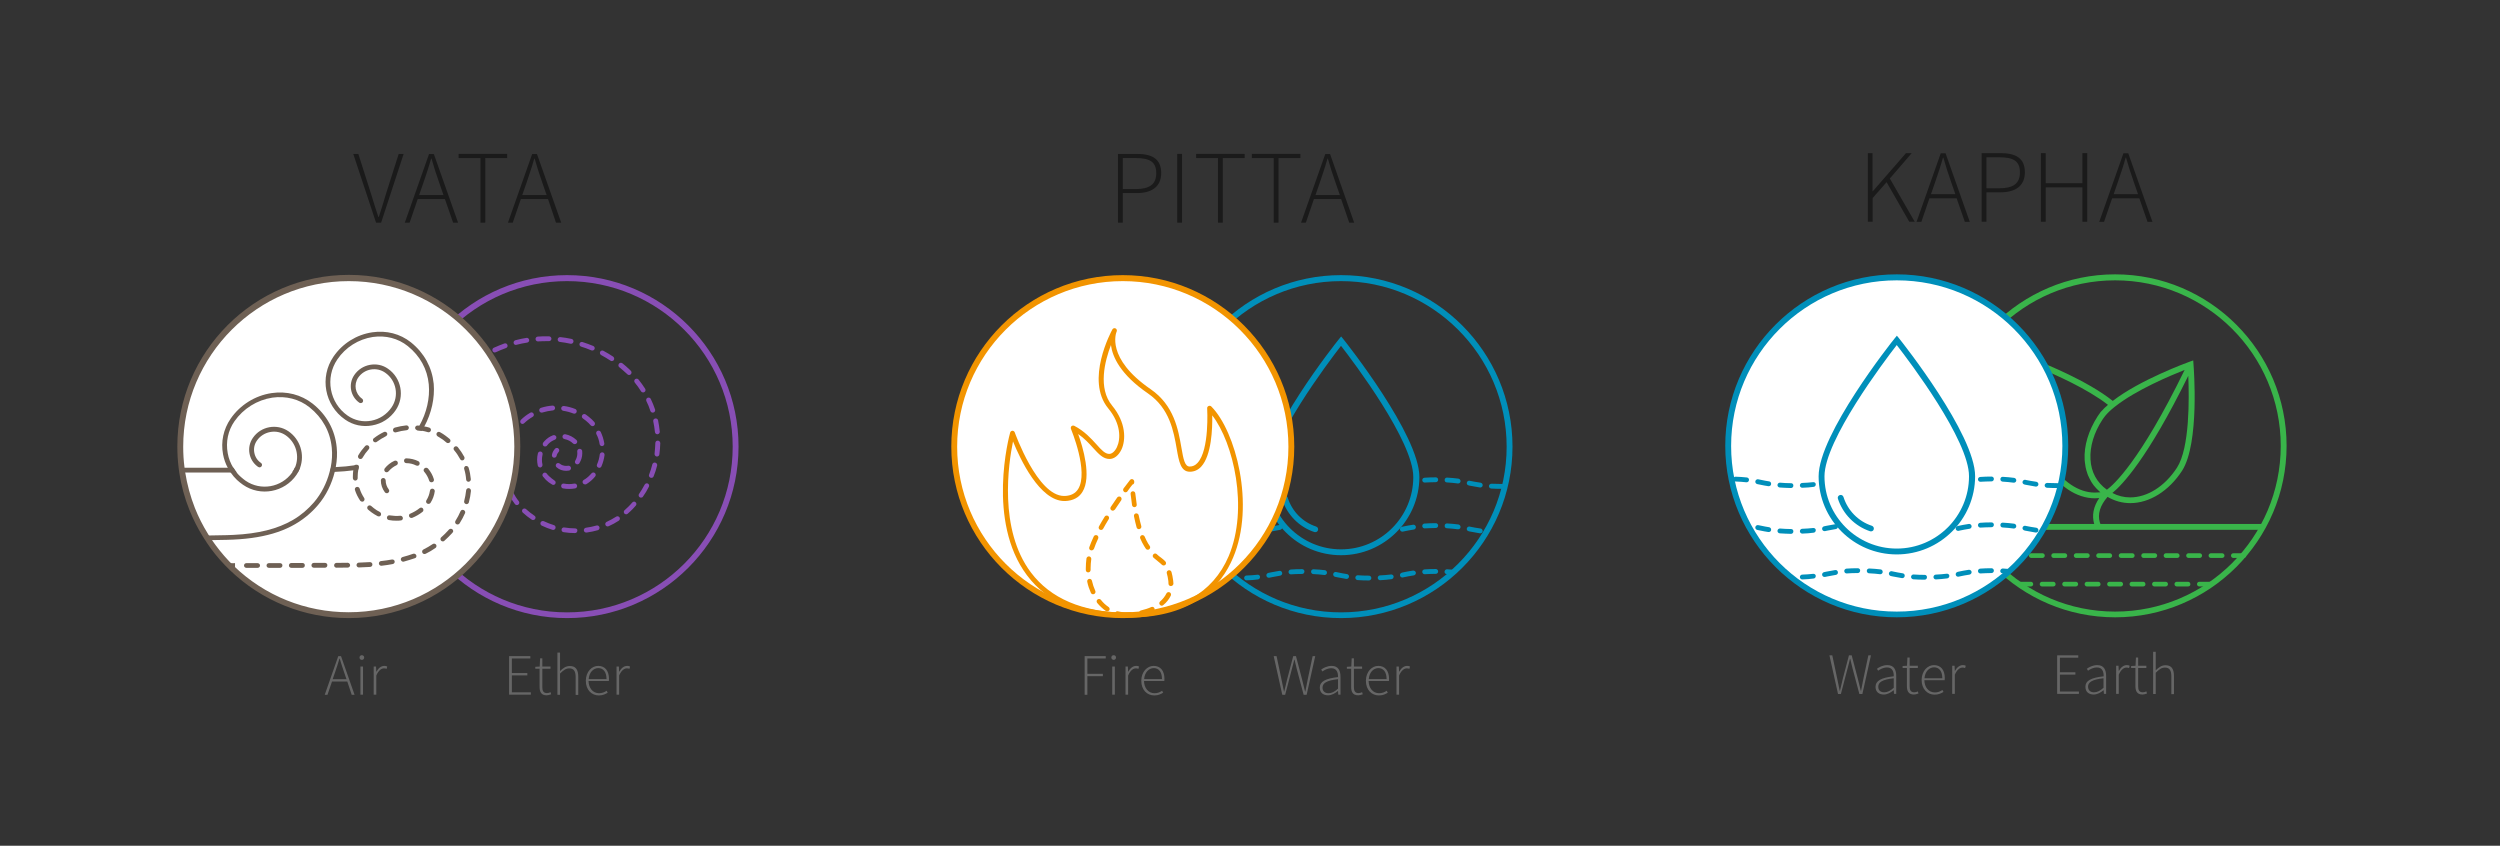 <?xml version="1.0" encoding="utf-8"?>
<!-- Generator: Adobe Illustrator 28.0.0, SVG Export Plug-In . SVG Version: 6.00 Build 0)  -->
<svg version="1.1" id="_1" xmlns="http://www.w3.org/2000/svg" xmlns:xlink="http://www.w3.org/1999/xlink" x="0px" y="0px"
	 viewBox="0 0 1920 649.5" style="enable-background:new 0 0 1920 649.5;" xml:space="preserve">
<rect x="0" y="0" width="1920" height="649.5" fill="#333333" stroke="none"/>
<style type="text/css">
	.st0{fill:#1A1A1A;}
	.st1{fill:#666666;}
	.st2{fill:#884EB5;}
	.st3{fill:#FFFFFF;}
	.st4{fill:#6E6054;}
	.st5{fill:#008FBA;}
	.st6{fill:#F29400;}
	.st7{fill:#39B54A;}
</style>
<g>
	<g>
		<path class="st0" d="M271.3,118.2h3.9L285,149c2,6.4,3.4,11.3,5.6,17.7h0.3c2.2-6.4,3.5-11.3,5.5-17.7l9.8-30.8h3.8L292.7,171
			h-3.9L271.3,118.2z"/>
		<path class="st0" d="M341.7,152.9h-20.9l-6.2,18.1h-3.7l18.6-52.7h3.7l18.6,52.7h-3.8L341.7,152.9z M340.6,149.8l-3.4-9.8
			c-2.2-6.2-4-11.8-5.8-18.2h-0.3c-1.8,6.5-3.7,12-5.8,18.2l-3.4,9.8H340.6z"/>
		<path class="st0" d="M369,121.4h-16.8v-3.2h37.3v3.2h-16.8V171H369V121.4z"/>
		<path class="st0" d="M420.9,152.9H400l-6.2,18.1h-3.7l18.6-52.7h3.7l18.6,52.7H427L420.9,152.9z M419.8,149.8l-3.4-9.8
			c-2.2-6.2-4-11.8-5.8-18.2h-0.3c-1.8,6.5-3.7,12-5.8,18.2l-3.4,9.8H419.8z"/>
	</g>
	<g>
		<g>
			<path class="st1" d="M391.1,503.9h16.2v1.8h-14.2v11.2H405v1.8h-11.9v13h14.6v1.8h-16.7V503.9z"/>
			<path class="st1" d="M414.5,513.6h-3.4v-1.5l3.4-0.2l0.3-6.3h1.7v6.3h6.3v1.7h-6.3v14.1c0,2.7,0.7,4.6,3.6,4.6
				c0.8,0,1.9-0.3,2.7-0.7l0.5,1.6c-1.3,0.5-2.6,0.8-3.5,0.8c-4.2,0-5.4-2.7-5.4-6.5V513.6z"/>
			<path class="st1" d="M428.1,501.2h2v9.4v4.8c2.2-2.2,4.5-3.9,7.5-3.9c4.5,0,6.5,2.7,6.5,8.3v13.9h-2v-13.6c0-4.6-1.4-6.8-4.9-6.8
				c-2.6,0-4.4,1.4-7.1,4v16.3h-2V501.2z"/>
			<path class="st1" d="M459.4,511.4c5.1,0,8.3,3.6,8.3,10c0,0.5,0,1.1-0.1,1.6h-15.6c0.1,5.4,3.3,9.4,8.1,9.4
				c2.3,0,4.2-0.8,5.8-1.9l0.8,1.5c-1.7,1-3.6,2.1-6.8,2.1c-5.5,0-10-4.2-10-11.3C450,515.7,454.6,511.4,459.4,511.4z M465.8,521.5
				c0-5.5-2.5-8.4-6.3-8.4c-3.7,0-7,3.2-7.4,8.4H465.8z"/>
			<path class="st1" d="M473.6,511.9h1.7l0.2,4h0.1c1.4-2.7,3.6-4.5,6.1-4.5c0.8,0,1.4,0.1,2.2,0.5l-0.5,1.8c-0.7-0.3-1.1-0.4-2-0.4
				c-1.9,0-4.2,1.5-5.9,5.5v14.7h-2V511.9z"/>
		</g>
		<g>
			<g>
				<path class="st2" d="M435.5,474.7c-72.6,0-131.7-59.1-131.7-131.7c0-72.6,59.1-131.7,131.7-131.7c72.6,0,131.7,59.1,131.7,131.7
					C567.1,415.7,508.1,474.7,435.5,474.7z M435.5,215.9c-70.1,0-127.2,57-127.2,127.2s57,127.2,127.2,127.2s127.2-57,127.2-127.2
					S505.6,215.9,435.5,215.9z"/>
			</g>
			<g>
				<path class="st2" d="M429.9,262.6c2.8,0.3,5.5,0.8,8.3,1.4c0.1,0,0.3,0,0.4,0c0.9,0,1.6-0.6,1.8-1.5c0.2-1-0.4-2-1.4-2.2
					c-2.8-0.6-5.7-1.1-8.6-1.4c-1-0.1-1.9,0.6-2.1,1.6C428.2,261.6,428.9,262.5,429.9,262.6z"/>
				<path class="st2" d="M413.2,262.2c2.8-0.2,5.6-0.2,8.4-0.2c1,0,1.9-0.8,1.9-1.8c0-1-0.8-1.9-1.8-1.9c-2.9-0.1-5.8,0-8.7,0.2
					c-1,0.1-1.8,0.9-1.7,2c0.1,1,0.9,1.7,1.8,1.7C413.1,262.2,413.1,262.2,413.2,262.2z"/>
				<path class="st2" d="M432.5,375.1c1.5,0.3,3,0.4,4.5,0.4c1.6,0,3.2-0.1,4.7-0.4c1-0.2,1.7-1.1,1.5-2.2c-0.2-1-1.1-1.7-2.2-1.5
					c-2.6,0.5-5.3,0.5-7.9,0c-1-0.2-2,0.5-2.1,1.5C430.8,374,431.5,375,432.5,375.1z"/>
				<path class="st2" d="M416.6,356.7c-0.3-1.2-0.4-2.4-0.4-3.7c0-1.3,0.2-2.7,0.5-4c0.2-1-0.4-2-1.4-2.2c-1-0.2-2,0.4-2.2,1.4
					c-0.4,1.6-0.6,3.2-0.6,4.8c0,1.5,0.2,3,0.5,4.5c0.2,0.9,1,1.5,1.8,1.5c0.1,0,0.3,0,0.4,0C416.2,358.7,416.8,357.7,416.6,356.7z"
					/>
				<path class="st2" d="M410.5,396.1c-2.3-1.5-4.5-3.3-6.5-5.1c-0.8-0.7-1.9-0.6-2.6,0.1c-0.7,0.8-0.6,1.9,0.1,2.6
					c2.2,2,4.5,3.8,6.9,5.4c0.3,0.2,0.7,0.3,1,0.3c0.6,0,1.2-0.3,1.5-0.8C411.6,397.8,411.4,396.7,410.5,396.1z"/>
				<path class="st2" d="M434.8,361.6c0.7,0,1.5-0.1,2.2-0.2c1-0.2,1.7-1.2,1.5-2.2c-0.2-1-1.2-1.7-2.2-1.5c-0.5,0.1-1,0.1-1.5,0.1
					c0,0,0,0,0,0c-1.8,0-3.6-0.6-5-1.8c-0.8-0.6-2-0.5-2.6,0.3c-0.6,0.8-0.5,2,0.3,2.6C429.5,360.7,432.1,361.6,434.8,361.6
					C434.7,361.6,434.8,361.6,434.8,361.6z"/>
				<path class="st2" d="M425.4,403.3c-2.6-0.8-5.2-1.8-7.7-3c-0.9-0.4-2-0.1-2.5,0.9c-0.4,0.9-0.1,2,0.9,2.5
					c2.6,1.3,5.4,2.3,8.2,3.2c0.2,0.1,0.4,0.1,0.5,0.1c0.8,0,1.5-0.5,1.8-1.3C426.9,404.6,426.4,403.6,425.4,403.3z"/>
				<path class="st2" d="M402.6,325c2-1.9,4.1-3.5,6.5-4.9c0.9-0.5,1.2-1.7,0.6-2.5c-0.5-0.9-1.7-1.2-2.5-0.6
					c-2.6,1.5-5,3.3-7.1,5.4c-0.7,0.7-0.8,1.9-0.1,2.6c0.4,0.4,0.8,0.6,1.3,0.6C401.8,325.5,402.3,325.4,402.6,325z"/>
				<path class="st2" d="M389.7,264.9c-0.3-1-1.4-1.5-2.4-1.1c-2.7,1-5.4,2.1-8.1,3.3c-0.9,0.4-1.3,1.5-0.9,2.5
					c0.3,0.7,1,1.1,1.7,1.1c0.3,0,0.5-0.1,0.8-0.2c2.5-1.2,5.1-2.2,7.8-3.2C389.6,266.9,390.1,265.9,389.7,264.9z"/>
				<path class="st2" d="M371.6,271.2c-2.5,1.5-5,3.1-7.3,4.8c-0.8,0.6-1,1.8-0.4,2.6c0.4,0.5,0.9,0.8,1.5,0.8
					c0.4,0,0.8-0.1,1.1-0.3c2.3-1.6,4.6-3.2,7-4.6c0.9-0.5,1.2-1.6,0.7-2.5C373.6,270.9,372.4,270.6,371.6,271.2z"/>
				<path class="st2" d="M394,378c-0.5-0.9-1.6-1.3-2.5-0.8c-0.9,0.5-1.3,1.6-0.8,2.5c1.4,2.6,3,5.2,4.8,7.5
					c0.4,0.5,0.9,0.7,1.5,0.7c0.4,0,0.8-0.1,1.1-0.4c0.8-0.6,1-1.8,0.3-2.6C396.7,382.8,395.3,380.5,394,378z"/>
				<path class="st2" d="M387.2,355.9c0,0,0.1,0,0.1,0c1,0,1.8-0.7,1.8-1.7c0.2-2.7,0.6-5.5,1.3-8.1c0.3-1-0.3-2-1.3-2.3
					c-1-0.3-2,0.3-2.3,1.3c-0.7,2.9-1.2,5.8-1.4,8.8C385.4,354.9,386.1,355.8,387.2,355.9z"/>
				<path class="st2" d="M390.9,370.4c-0.8-2.6-1.3-5.3-1.6-8c-0.1-1-1-1.8-2-1.6c-1,0.1-1.7,1-1.6,2c0.3,2.9,0.9,5.9,1.8,8.7
					c0.2,0.8,1,1.3,1.8,1.3c0.2,0,0.4,0,0.5-0.1C390.7,372.4,391.2,371.4,390.9,370.4z"/>
				<path class="st2" d="M497.6,371.4c-0.9-0.5-2-0.1-2.5,0.8c-1.3,2.4-2.7,4.8-4.3,7.1c-0.6,0.8-0.4,2,0.5,2.6
					c0.3,0.2,0.7,0.3,1,0.3c0.6,0,1.2-0.3,1.5-0.8c1.7-2.4,3.2-4.9,4.5-7.5C498.8,373,498.5,371.9,497.6,371.4z"/>
				<path class="st2" d="M485.6,385.9c-0.6,0.7-1.3,1.4-1.9,2.1c-1.3,1.3-2.6,2.6-4,3.8c-0.8,0.7-0.8,1.8-0.2,2.6
					c0.4,0.4,0.9,0.6,1.4,0.6c0.4,0,0.9-0.2,1.2-0.5c1.5-1.3,2.9-2.6,4.2-4c0.7-0.7,1.3-1.5,2-2.2c0.7-0.8,0.6-1.9-0.2-2.6
					C487.5,385,486.3,385.1,485.6,385.9z"/>
				<path class="st2" d="M357.4,281.3c-2.2,1.9-4.3,3.9-6.3,6c-0.7,0.7-0.7,1.9,0.1,2.6c0.4,0.3,0.8,0.5,1.3,0.5
					c0.5,0,1-0.2,1.3-0.6c1.9-2,4-4,6.1-5.8c0.8-0.7,0.8-1.8,0.2-2.6C359.3,280.8,358.2,280.7,357.4,281.3z"/>
				<path class="st2" d="M473.2,396.8c-2.3,1.5-4.8,2.8-7.3,4c-0.9,0.4-1.3,1.5-0.9,2.4c0.3,0.7,1,1.1,1.7,1.1
					c0.3,0,0.5-0.1,0.8-0.2c2.7-1.2,5.3-2.6,7.7-4.2c0.9-0.6,1.1-1.7,0.6-2.6C475.2,396.5,474,396.2,473.2,396.8z"/>
				<path class="st2" d="M503.3,355.3c-1-0.3-2,0.3-2.3,1.3c-0.7,2.7-1.5,5.4-2.5,7.9c-0.4,1,0.1,2,1.1,2.4c0.2,0.1,0.4,0.1,0.7,0.1
					c0.7,0,1.4-0.4,1.7-1.2c1.1-2.7,2-5.5,2.7-8.3C504.9,356.6,504.3,355.6,503.3,355.3z"/>
				<path class="st2" d="M441.7,405.8c-2.8,0-5.5-0.3-8.3-0.7c-1-0.2-2,0.5-2.1,1.5c-0.2,1,0.5,2,1.5,2.1c2.9,0.5,5.9,0.7,8.8,0.7
					c0,0,0,0,0,0c1,0,1.8-0.8,1.8-1.8C443.6,406.6,442.8,405.8,441.7,405.8z"/>
				<path class="st2" d="M505.2,338.4c-1-0.1-1.9,0.8-1.9,1.8c-0.1,2.8-0.3,5.6-0.6,8.3c-0.1,1,0.6,1.9,1.6,2.1c0.1,0,0.2,0,0.3,0
					c0.9,0,1.7-0.7,1.8-1.6c0.4-2.9,0.6-5.8,0.7-8.7C507,339.2,506.2,338.4,505.2,338.4z"/>
				<path class="st2" d="M462.7,347.4c-1-0.1-1.9,0.6-2.1,1.6c-0.3,2.7-1,5.3-2.1,7.7c-0.4,0.9,0,2,1,2.4c0.2,0.1,0.5,0.2,0.7,0.2
					c0.7,0,1.4-0.4,1.7-1.1c1.2-2.8,2-5.7,2.4-8.7C464.4,348.4,463.7,347.5,462.7,347.4z"/>
				<path class="st2" d="M444.9,344.7c-1,0.1-1.7,1.1-1.6,2.1c0.1,0.5,0.1,0.9,0.1,1.4c0,2-0.6,3.9-1.6,5.6c-0.5,0.9-0.3,2,0.6,2.5
					c0.3,0.2,0.6,0.3,1,0.3c0.6,0,1.2-0.3,1.6-0.9c1.4-2.3,2.2-4.9,2.2-7.6c0-0.6,0-1.3-0.1-1.9C446.9,345.3,446,344.6,444.9,344.7z
					"/>
				<path class="st2" d="M452,324.9c0.6,0.6,1.2,1.2,1.7,1.8c0.4,0.4,0.9,0.6,1.4,0.6c0.4,0,0.9-0.2,1.2-0.5
					c0.8-0.7,0.8-1.8,0.2-2.6c-0.6-0.7-1.3-1.4-1.9-2c-1.5-1.4-3.1-2.7-4.8-3.9c-0.8-0.6-2-0.4-2.6,0.5c-0.6,0.8-0.4,2,0.5,2.6
					C449.2,322.4,450.6,323.6,452,324.9z"/>
				<path class="st2" d="M450.2,371.9c2-1.2,3.9-2.7,5.6-4.5c0.5-0.5,0.9-1,1.3-1.5c0.7-0.8,0.5-1.9-0.2-2.6c-0.8-0.7-2-0.5-2.6,0.2
					c-0.4,0.5-0.8,0.9-1.2,1.3c-1.4,1.5-3,2.8-4.8,3.8c-0.9,0.5-1.2,1.7-0.6,2.5c0.3,0.6,1,0.9,1.6,0.9
					C449.6,372.1,449.9,372,450.2,371.9z"/>
				<path class="st2" d="M458.1,403.6c-2.6,0.8-5.4,1.3-8.1,1.7c-1,0.1-1.7,1.1-1.6,2.1c0.1,0.9,0.9,1.6,1.8,1.6c0.1,0,0.2,0,0.3,0
					c2.9-0.4,5.8-1,8.6-1.8c1-0.3,1.5-1.3,1.3-2.3C460.1,403.9,459.1,403.3,458.1,403.6z"/>
				<path class="st2" d="M390.7,339.2c0.3,0.1,0.5,0.2,0.8,0.2c0.7,0,1.4-0.4,1.7-1.1c1.1-2.5,2.5-4.9,4.1-7.1
					c0.6-0.8,0.4-2-0.4-2.6c-0.8-0.6-2-0.4-2.6,0.4c-1.7,2.4-3.2,5-4.5,7.7C389.4,337.7,389.8,338.8,390.7,339.2z"/>
				<path class="st2" d="M446.3,266.2c2.7,0.8,5.3,1.8,7.9,2.9c0.2,0.1,0.5,0.1,0.7,0.1c0.7,0,1.4-0.4,1.7-1.1c0.4-0.9,0-2-1-2.4
					c-2.7-1.1-5.4-2.1-8.2-3c-1-0.3-2,0.2-2.3,1.2C444.8,264.8,445.3,265.9,446.3,266.2z"/>
				<path class="st2" d="M460.5,341c0.1,0.9,0.9,1.6,1.8,1.6c0.1,0,0.2,0,0.3,0c1-0.2,1.7-1.1,1.5-2.1c-0.5-3-1.4-5.9-2.7-8.7
					c-0.4-0.9-1.5-1.3-2.5-0.9c-0.9,0.4-1.3,1.5-0.9,2.5C459.3,335.8,460.1,338.3,460.5,341z"/>
				<path class="st2" d="M431,313.4c-0.1,1,0.6,1.9,1.6,2.1c2.7,0.4,5.3,1.1,7.8,2.1c0.2,0.1,0.4,0.1,0.7,0.1c0.7,0,1.4-0.4,1.7-1.2
					c0.4-1-0.1-2-1-2.4c-2.8-1.1-5.7-1.9-8.7-2.3C432.1,311.7,431.2,312.4,431,313.4z"/>
				<path class="st2" d="M421.7,365.7c-0.7-0.6-1.3-1.3-1.8-2c-0.6-0.8-1.8-1-2.6-0.3c-0.8,0.6-1,1.8-0.3,2.6
					c0.7,0.9,1.4,1.7,2.2,2.5c1.4,1.4,3,2.6,4.8,3.6c0.3,0.2,0.6,0.3,0.9,0.3c0.6,0,1.3-0.3,1.6-0.9c0.5-0.9,0.2-2-0.7-2.5
					C424.3,367.9,422.9,366.9,421.7,365.7z"/>
				<path class="st2" d="M434.2,333.5c-1-0.2-2,0.5-2.2,1.5c-0.2,1,0.5,2,1.5,2.2c2.5,0.5,4.8,1.6,6.6,3.4c0.4,0.3,0.8,0.5,1.3,0.5
					c0.5,0,1-0.2,1.4-0.6c0.7-0.7,0.7-1.9-0.1-2.6C440.2,335.6,437.3,334.1,434.2,333.5z"/>
				<path class="st2" d="M499.5,315.6c0.3,0.8,1,1.3,1.8,1.3c0.2,0,0.4,0,0.6-0.1c1-0.3,1.5-1.4,1.2-2.3c-0.9-2.8-2.1-5.5-3.3-8.1
					c-0.4-0.9-1.5-1.3-2.5-0.9c-0.9,0.4-1.3,1.5-0.9,2.5C497.6,310.3,498.6,312.9,499.5,315.6z"/>
				<path class="st2" d="M501.7,323.6c0.6,2.7,1,5.5,1.3,8.2c0.1,1,0.9,1.7,1.8,1.7c0.1,0,0.1,0,0.2,0c1-0.1,1.8-1,1.7-2
					c-0.3-2.9-0.7-5.8-1.3-8.7c-0.2-1-1.2-1.6-2.2-1.4C502.1,321.6,501.5,322.6,501.7,323.6z"/>
				<path class="st2" d="M424.7,334.3c-2.5,0.9-4.6,2.4-6.4,4.3c-0.4,0.4-0.8,0.9-1.1,1.3c-0.6,0.8-0.5,2,0.3,2.6
					c0.3,0.3,0.7,0.4,1.2,0.4c0.5,0,1.1-0.2,1.4-0.7c0.3-0.4,0.6-0.7,0.9-1.1c1.4-1.5,3.1-2.6,5.1-3.4c1-0.4,1.4-1.4,1.1-2.4
					C426.7,334.4,425.7,333.9,424.7,334.3z"/>
				<path class="st2" d="M475.6,282c1.8,1.5,3.6,3,5.3,4.6c0.3,0.3,0.7,0.6,1,0.9c0.4,0.4,0.8,0.5,1.3,0.5c0.5,0,1-0.2,1.3-0.6
					c0.7-0.7,0.7-1.9,0-2.6c-0.3-0.3-0.7-0.7-1-1c-1.8-1.7-3.6-3.3-5.5-4.8c-0.8-0.6-2-0.5-2.6,0.3
					C474.7,280.2,474.8,281.4,475.6,282z"/>
				<path class="st2" d="M345.3,293.9c-1.8,2.2-3.6,4.6-5.3,6.9c-0.6,0.8-0.4,2,0.4,2.6c0.3,0.2,0.7,0.3,1.1,0.3
					c0.6,0,1.2-0.3,1.5-0.8c1.6-2.3,3.3-4.5,5.1-6.7c0.6-0.8,0.5-2-0.3-2.6C347.2,293,346,293.1,345.3,293.9z"/>
				<path class="st2" d="M461.7,272.7c2.4,1.3,4.9,2.8,7.2,4.3c0.3,0.2,0.7,0.3,1,0.3c0.6,0,1.2-0.3,1.5-0.8c0.6-0.8,0.3-2-0.5-2.6
					c-2.4-1.6-4.9-3.1-7.5-4.5c-0.9-0.5-2-0.1-2.5,0.8C460.5,271.1,460.8,272.2,461.7,272.7z"/>
				<path class="st2" d="M492.3,300.5c0.4,0.6,1,0.9,1.6,0.9c0.3,0,0.7-0.1,1-0.3c0.9-0.5,1.1-1.7,0.6-2.5c-1.6-2.5-3.3-4.9-5.1-7.1
					c-0.6-0.8-1.8-0.9-2.6-0.3c-0.8,0.6-0.9,1.8-0.3,2.6C489.2,295.9,490.9,298.2,492.3,300.5z"/>
				<path class="st2" d="M327.1,399.3c-0.8-2.7-1.5-5.4-2-8.2c-0.2-1-1.2-1.6-2.2-1.4c-1,0.2-1.6,1.2-1.4,2.2
					c0.6,2.8,1.3,5.7,2.1,8.4c0.2,0.8,1,1.3,1.8,1.3c0.2,0,0.3,0,0.5-0.1C326.8,401.3,327.4,400.3,327.1,399.3z"/>
				<path class="st2" d="M414.2,315.6c0.3,0.8,1,1.3,1.8,1.3c0.2,0,0.4,0,0.6-0.1c2.6-0.8,5.3-1.3,8-1.6c1-0.1,1.8-1,1.7-2
					c-0.1-1-1-1.8-2-1.7c-3,0.2-5.9,0.8-8.8,1.7C414.4,313.6,413.9,314.6,414.2,315.6z"/>
				<path class="st2" d="M322,384.9c1-0.1,1.7-1.1,1.6-2.1c-0.4-2.8-0.6-5.6-0.8-8.4c-0.1-1-0.9-1.8-2-1.7c-1,0.1-1.8,0.9-1.7,2
					c0.2,2.9,0.4,5.8,0.8,8.7c0.1,0.9,0.9,1.6,1.8,1.6C321.9,384.9,322,384.9,322,384.9z"/>
				<path class="st2" d="M337.9,307.5c-0.9-0.5-2-0.2-2.5,0.6c-1.5,2.5-2.9,5-4.2,7.6c-0.5,0.9-0.1,2,0.8,2.5
					c0.3,0.1,0.5,0.2,0.8,0.2c0.7,0,1.3-0.4,1.7-1c1.2-2.5,2.6-5,4-7.4C339.1,309.1,338.8,308,337.9,307.5z"/>
				<path class="st2" d="M329.7,407.3c-0.4-1-1.4-1.4-2.4-1.1c-1,0.4-1.4,1.4-1.1,2.4c1,2.7,2.1,5.4,3.3,8c0.3,0.7,1,1.1,1.7,1.1
					c0.3,0,0.5-0.1,0.8-0.2c0.9-0.4,1.3-1.5,0.9-2.5C331.8,412.5,330.7,409.9,329.7,407.3z"/>
				<path class="st2" d="M320.8,367.9C320.8,367.9,320.8,367.9,320.8,367.9c1,0,1.9-0.8,1.9-1.8c0-2.8,0.2-5.6,0.4-8.4
					c0.1-1-0.7-1.9-1.7-2c-1-0.1-1.9,0.7-2,1.7c-0.3,2.9-0.4,5.8-0.5,8.7C318.9,367,319.8,367.8,320.8,367.9z"/>
				<path class="st2" d="M341.1,429.8c-1.5-2.3-3-4.8-4.4-7.2c-0.5-0.9-1.6-1.2-2.5-0.7c-0.4,0.2-0.6,0.5-0.8,0.8
					c2.4,3.1,5,6.1,7.7,9C341.5,431.1,341.5,430.4,341.1,429.8z"/>
				<path class="st2" d="M322,350.8c0.1,0,0.2,0,0.3,0c0.9,0,1.7-0.6,1.8-1.5c0.5-2.8,1-5.5,1.7-8.2c0.2-1-0.4-2-1.4-2.2
					c-1-0.2-2,0.4-2.2,1.4c-0.7,2.8-1.3,5.7-1.7,8.5C320.3,349.7,321,350.6,322,350.8z"/>
				<path class="st2" d="M396.2,264.9c0.2,0,0.3,0,0.5-0.1c2.7-0.7,5.5-1.3,8.2-1.7c1-0.2,1.7-1.1,1.5-2.1c-0.2-1-1.1-1.7-2.1-1.5
					c-2.9,0.5-5.7,1-8.5,1.8c-1,0.3-1.6,1.3-1.3,2.2C394.6,264.3,395.3,264.9,396.2,264.9z"/>
				<path class="st2" d="M325.8,334.1c0.2,0.1,0.4,0.1,0.6,0.1c0.8,0,1.5-0.5,1.8-1.3c0.9-2.7,1.8-5.3,2.9-7.9c0.4-0.9-0.1-2-1-2.4
					c-0.9-0.4-2,0.1-2.4,1c-1.1,2.7-2.1,5.4-3,8.2C324.3,332.8,324.8,333.8,325.8,334.1z"/>
				<path class="st2" d="M423.9,349.3c-0.2,1,0.4,2,1.4,2.2c0.1,0,0.3,0,0.4,0c0.9,0,1.6-0.6,1.8-1.5c0.2-1.1,0.8-2.1,1.5-2.9
					c0.7-0.7,0.7-1.9-0.1-2.6c-0.7-0.7-1.9-0.7-2.6,0.1C425.1,345.9,424.2,347.5,423.9,349.3z"/>
			</g>
		</g>
		<g>
			<path class="st1" d="M266.7,523.4H255l-3.5,10.2h-2.1l10.4-29.7h2.1l10.4,29.7h-2.2L266.7,523.4z M266.1,521.6l-1.9-5.5
				c-1.2-3.5-2.2-6.6-3.3-10.3h-0.2c-1,3.6-2.1,6.7-3.3,10.3l-1.9,5.5H266.1z"/>
			<path class="st1" d="M276.1,505c0-1.1,0.8-1.8,1.8-1.8s1.8,0.7,1.8,1.8c0,1-0.8,1.8-1.8,1.8S276.1,506,276.1,505z M276.8,511.9h2
				v21.6h-2V511.9z"/>
			<path class="st1" d="M287.1,511.9h1.7l0.2,4h0.1c1.4-2.7,3.6-4.5,6.1-4.5c0.8,0,1.4,0.1,2.2,0.5l-0.5,1.8c-0.7-0.3-1.1-0.4-2-0.4
				c-1.9,0-4.2,1.5-5.9,5.5v14.7h-2V511.9z"/>
		</g>
		<g>
			<g>
				<path class="st3" d="M397.3,343.1c0,71.5-57.9,129.4-129.4,129.4c-34.9,0-66.6-13.8-89.8-36.3c-0.6-0.6-1.2-1.2-1.9-1.8
					c-0.6-0.6-1.2-1.2-1.8-1.8c-5-5.3-9.7-11-13.7-17c-0.1-0.2-0.3-0.4-0.4-0.6c-0.4-0.6-0.8-1.2-1.2-1.8c-0.4-0.6-0.8-1.2-1.2-1.8
					c-4-6.4-7.4-13.1-10.2-20.2c-3.6-8.9-6.2-18.3-7.7-28.1c-0.2-1.2-0.4-2.5-0.5-3.7c-0.7-5.3-1-10.7-1-16.2
					c0-71.5,57.9-129.4,129.4-129.4S397.3,271.6,397.3,343.1z"/>
				<path class="st4" d="M267.9,474.7c-34.3,0-66.7-13.1-91.4-36.9c-0.6-0.6-1.3-1.2-1.9-1.9c-0.5-0.4-0.9-0.9-1.4-1.4l-0.5-0.5
					c-5.2-5.4-9.9-11.2-14-17.4c-0.1-0.2-0.3-0.4-0.4-0.7c-0.4-0.6-0.8-1.2-1.2-1.8c-0.4-0.6-0.8-1.2-1.2-1.9
					c-4.1-6.5-7.6-13.5-10.4-20.5c-3.7-9.2-6.3-18.8-7.8-28.6c-0.2-1.2-0.4-2.5-0.5-3.8c-0.7-5.5-1-11-1-16.5
					c0-72.6,59.1-131.7,131.7-131.7c72.6,0,131.7,59.1,131.7,131.7C399.5,415.7,340.5,474.7,267.9,474.7z M267.9,215.9
					c-70.1,0-127.2,57-127.2,127.2c0,5.3,0.3,10.6,1,15.9c0.2,1.2,0.3,2.4,0.5,3.6c1.5,9.4,4,18.7,7.5,27.6
					c2.7,6.8,6.1,13.5,10,19.8c0.4,0.6,0.7,1.2,1.1,1.8c0.4,0.6,0.8,1.2,1.2,1.8c0.2,0.2,0.3,0.4,0.4,0.6c4,5.9,8.6,11.6,13.5,16.8
					l0.5,0.5c0.4,0.4,0.9,0.9,1.3,1.3c0.6,0.6,1.2,1.2,1.8,1.8c23.8,23,55.2,35.6,88.3,35.6c70.1,0,127.2-57,127.2-127.2
					S338,215.9,267.9,215.9z"/>
			</g>
			<g>
				<g>
					<path class="st4" d="M181.9,362.9c-0.8,0-1.6,0-2.3,0c-0.8,0-1.5,0-2.3,0h0c-13.5,0-26.6,0-37.3,0c-0.2-1.2-0.4-2.5-0.5-3.7
						c10.2,0,22.7,0,35.6,0h4.3C180,360.5,180.9,361.7,181.9,362.9z"/>
					<path class="st4" d="M228.5,359c0.7,0,1.3,0,2,0c-0.5,1.3-1,2.5-1.7,3.7c-0.7,0-1.4,0-2.2,0c-0.7,0-1.5,0-2.2,0
						c0.1-0.1,0.2-0.2,0.2-0.3c0.7-1.1,1.4-2.2,1.9-3.4C227.2,359,227.9,359,228.5,359z"/>
					<path class="st4" d="M275.5,359.1c-0.1,0.5-0.2,1-0.3,1.5c-0.6,0.1-1.3,0.2-1.9,0.3h0c-0.6,0.1-1.3,0.2-1.9,0.3
						c-4.5,0.6-9.2,1-14.2,1.2c-0.6,0-1.3,0-1.9,0.1c-0.6,0-1.3,0-1.9,0c0.3-1.2,0.6-2.5,0.9-3.7c0.6,0,1.3,0,1.9,0
						c0.6,0,1.2,0,1.9-0.1c5.2-0.2,10-0.7,14.6-1.4c0.6-0.1,1.1-0.2,1.7-0.2c0.1,0,0.2,0,0.3,0C275.2,357.3,275.7,358.2,275.5,359.1
						z"/>
					<path class="st4" d="M325.9,327.5c-0.3,0.6-0.6,1.1-0.9,1.7c-0.3,0.6-0.7,1.1-1,1.7c-1.1-0.2-2.3-0.3-3.4-0.4
						c-0.2,0-0.4-0.1-0.6-0.2c0.4-0.5,0.7-1.1,1.1-1.6c0.4-0.6,0.7-1.2,1-1.8c5.5-9.7,8.2-21.2,7.2-31.7
						c-1.1-11.7-6.7-21.8-16.1-29.4c-7.5-6-17-8.4-26.9-7c-11,1.7-20.9,7.9-27.2,17.2c-9.6,14.1-6.1,33.5,7.9,43.2
						c5.3,3.7,11.8,5.1,18.1,3.9c6.4-1.2,11.9-4.8,15.6-10.2c6-8.7,3.8-20.7-4.9-26.7c-3.3-2.3-7.2-3.1-11.1-2.4
						c-3.9,0.7-7.3,2.9-9.6,6.2c-3.6,5.3-2.3,12.5,3,16.2c0.8,0.6,1,1.7,0.5,2.6c-0.6,0.8-1.7,1-2.6,0.5c-6.9-4.8-8.7-14.3-3.9-21.3
						c2.8-4.1,7.1-6.9,12-7.8c4.9-0.9,9.8,0.1,13.9,3c10.3,7.1,13,21.4,5.9,31.8c-4.2,6.2-10.6,10.4-18,11.7
						c-7.3,1.4-14.8-0.2-20.9-4.5c-15.7-10.9-19.7-32.5-8.9-48.3c6.9-10.1,17.7-16.9,29.8-18.7c10.9-1.6,21.4,1.1,29.7,7.7
						c10.2,8.2,16.2,19.2,17.5,31.9C334,305.6,331.4,317.4,325.9,327.5z"/>
				</g>
				<g>
					<path class="st4" d="M319.7,426.4c-0.4-0.9-1.4-1.4-2.4-1.1c-2.6,0.9-5.3,1.8-8.1,2.5c-1,0.3-1.6,1.3-1.3,2.2v0
						c0.2,0.8,1,1.4,1.8,1.4c0.2,0,0.3,0,0.5-0.1c2.9-0.8,5.7-1.7,8.4-2.6C319.6,428.5,320.1,427.4,319.7,426.4
						C319.7,426.4,319.7,426.4,319.7,426.4z"/>
					<path class="st4" d="M275.9,352.3C275.9,352.3,275.9,352.3,275.9,352.3c0.3,0.2,0.6,0.2,0.9,0.2c0.7,0,1.3-0.3,1.6-0.9
						c0.7-1.2,1.4-2.3,2.2-3.4c0.8-1.1,1.7-2.2,2.6-3.2c0.7-0.7,0.6-1.9-0.1-2.6c0,0,0,0,0,0c-0.8-0.7-1.9-0.6-2.6,0.1
						c-1,1.1-2,2.3-2.9,3.5c-0.9,1.2-1.7,2.5-2.5,3.8C274.7,350.6,275,351.8,275.9,352.3z"/>
					<path class="st4" d="M334.9,418.3c-0.6-0.8-1.7-1-2.5-0.5c-2.3,1.5-4.7,3-7.2,4.2c-0.9,0.5-1.3,1.5-0.8,2.5c0,0,0,0,0,0
						c0.3,0.7,1,1,1.7,1c0.3,0,0.6-0.1,0.8-0.2c2.7-1.3,5.2-2.8,7.6-4.5C335.2,420.3,335.5,419.1,334.9,418.3
						C334.9,418.3,334.9,418.3,334.9,418.3z"/>
					<path class="st4" d="M272.9,369.1C273,369.1,273,369.1,272.9,369.1c1.1-0.1,1.8-0.9,1.8-1.9c0-0.4,0-0.8,0-1.3
						c0-1.8,0.2-3.5,0.5-5.3c0.1-0.5,0.2-1,0.3-1.5c0.2-0.9-0.2-1.8-1-2.1c-0.1,0-0.2-0.1-0.3-0.1c0,0,0,0-0.1,0
						c-0.6-0.1-1.2,0-1.6,0.4c-0.3,0.2-0.5,0.6-0.6,1c-0.2,1-0.4,1.9-0.6,2.9c-0.2,1.6-0.3,3.1-0.3,4.7c0,0.5,0,0.9,0,1.4
						C271.1,368.3,271.9,369.1,272.9,369.1L272.9,369.1z"/>
					<path class="st4" d="M286.8,339c0.4,0.5,0.9,0.7,1.5,0.7c0.4,0,0.8-0.1,1.1-0.4c2.2-1.6,4.6-3.1,7-4.3c0.9-0.5,1.3-1.5,0.9-2.4
						c0,0,0,0,0,0c-0.5-0.9-1.6-1.3-2.5-0.8c-2.7,1.3-5.3,2.9-7.6,4.7C286.3,337,286.2,338.2,286.8,339
						C286.8,339,286.8,339,286.8,339z"/>
					<path class="st4" d="M360,374.9L360,374.9c-1-0.1-1.9,0.7-2,1.7c-0.3,2.7-0.8,5.5-1.5,8.2c-0.3,1,0.3,2,1.3,2.3c0,0,0,0,0,0
						c0.2,0,0.3,0.1,0.5,0.1c0.8,0,1.6-0.6,1.8-1.4c0.8-2.9,1.3-5.9,1.6-8.8C361.7,375.9,361,375,360,374.9z"/>
					<path class="st4" d="M278.2,385.3c0.3,0,0.7-0.1,1-0.3c0,0,0,0,0,0c0.8-0.6,1-1.7,0.5-2.5c-1.5-2.3-2.7-4.7-3.5-7.3
						c-0.3-0.9-1.3-1.5-2.3-1.2c0,0,0,0-0.1,0c-1,0.3-1.5,1.4-1.2,2.3c0.9,2.9,2.3,5.6,4,8.2C277,385,277.6,385.3,278.2,385.3z"/>
					<path class="st4" d="M356.1,391.7C356.1,391.7,356.1,391.7,356.1,391.7c-1-0.4-2,0-2.4,0.9c-1.1,2.6-2.4,5-3.9,7.4
						c-0.5,0.9-0.3,2,0.6,2.5c0,0,0,0,0,0c0.3,0.2,0.7,0.3,1,0.3c0.6,0,1.2-0.3,1.6-0.9c1.6-2.5,3-5.2,4.2-7.9
						C357.5,393.2,357.1,392.1,356.1,391.7z"/>
					<path class="st4" d="M301.9,330.8c0.2,0.8,1,1.3,1.8,1.3c0.2,0,0.3,0,0.5-0.1c2.7-0.8,5.4-1.3,8.1-1.6c1-0.1,1.7-1,1.7-2v0
						c-0.1-1-1-1.8-2-1.7c-2.9,0.3-5.9,0.9-8.8,1.7C302.1,328.8,301.6,329.8,301.9,330.8C301.8,330.8,301.9,330.8,301.9,330.8z"/>
					<path class="st4" d="M347.4,406.5c-0.8-0.6-1.9-0.5-2.6,0.2c-0.3,0.3-0.6,0.7-0.9,1c-1.6,1.8-3.3,3.4-5,4.9
						c-0.8,0.7-0.8,1.8-0.2,2.6c0,0,0,0,0,0c0.4,0.4,0.9,0.6,1.4,0.6c0.4,0,0.9-0.1,1.2-0.5c1.8-1.6,3.6-3.4,5.3-5.2
						c0.3-0.4,0.6-0.7,1-1.1C348.3,408.4,348.2,407.2,347.4,406.5C347.4,406.5,347.4,406.5,347.4,406.5z"/>
					<path class="st4" d="M174.3,432.6c0.6,0.6,1.2,1.2,1.8,1.8c0.6,0.6,1.2,1.2,1.9,1.8h2.5v-1.8l0-1.9L174.3,432.6z"/>
					<path class="st4" d="M197.8,432.5l-8.6,0c-1,0-1.8,0.8-1.8,1.8v0c0,1,0.8,1.8,1.8,1.8l8.7,0c1,0,1.8-0.8,1.8-1.8v0
						C199.7,433.3,198.8,432.5,197.8,432.5z"/>
					<path class="st4" d="M215.1,432.5l-8.6,0c-1,0-1.8,0.8-1.8,1.8v0c0,1,0.8,1.8,1.8,1.8h0l8.6,0c1,0,1.8-0.8,1.8-1.8
						C217,433.3,216.1,432.5,215.1,432.5z"/>
					<path class="st4" d="M232.4,432.4C232.4,432.4,232.4,432.4,232.4,432.4l-8.7,0c-1,0-1.8,0.8-1.8,1.9c0,1,0.8,1.8,1.8,1.8l8.6,0
						c1,0,1.8-0.8,1.8-1.8v0C234.2,433.2,233.4,432.4,232.4,432.4z"/>
					<path class="st4" d="M249.7,432.3C249.7,432.3,249.7,432.3,249.7,432.3l-8.7,0c-1,0-1.8,0.8-1.8,1.9c0,1,0.8,1.8,1.8,1.8h0
						l8.6,0c1,0,1.8-0.8,1.8-1.9C251.5,433.2,250.7,432.3,249.7,432.3z"/>
					<path class="st4" d="M267,432.2c-2.5,0-5.4,0-8.6,0.1c-1,0-1.8,0.9-1.8,1.9v0c0,1,0.8,1.8,1.8,1.8h0c3.2,0,6.1,0,8.7-0.1
						c1,0,1.8-0.9,1.8-1.9C268.8,433,267.9,432.2,267,432.2z"/>
					<path class="st4" d="M319.9,330.2c0.2,0.1,0.4,0.1,0.6,0.2c1.1,0.1,2.3,0.2,3.4,0.4c1.6,0.3,3.2,0.6,4.7,1.1
						c0.2,0,0.4,0.1,0.5,0.1c0.8,0,1.5-0.5,1.8-1.3c0,0,0,0,0,0c0.3-1-0.3-2-1.2-2.3c-1.2-0.4-2.5-0.7-3.8-0.9
						c-1.3-0.3-2.6-0.5-3.9-0.6c-0.4,0-0.8-0.1-1.2-0.1c-1-0.1-1.9,0.7-2,1.7v0C318.8,329.2,319.2,329.9,319.9,330.2z"/>
					<path class="st4" d="M284.1,431.7c-2.7,0.2-5.6,0.3-8.5,0.4c-1,0-1.8,0.9-1.8,1.9c0,1,0.9,1.8,1.8,1.8h0c3-0.1,5.9-0.2,8.7-0.4
						c1-0.1,1.8-0.9,1.7-2C286,432.4,285.1,431.7,284.1,431.7z"/>
					<path class="st4" d="M292.5,395.7C292.5,395.7,292.5,395.6,292.5,395.7c0.4-0.9,0.1-2-0.8-2.5c-0.8-0.4-1.6-0.9-2.3-1.3
						c-1.5-1-3-2.1-4.3-3.3c-0.8-0.7-1.9-0.6-2.6,0.1l0,0c-0.7,0.8-0.6,1.9,0.1,2.6c1.5,1.3,3.1,2.6,4.8,3.6
						c0.9,0.6,1.8,1.1,2.6,1.5c0.3,0.1,0.6,0.2,0.8,0.2C291.5,396.7,292.2,396.3,292.5,395.7z"/>
					<path class="st4" d="M294.4,367.1c0,0-0.1,0-0.1,0c-1,0-1.8,0.9-1.8,1.9c0,3.3,1.1,6.4,3.1,9.1c0.4,0.5,0.9,0.7,1.5,0.7
						c0.4,0,0.8-0.1,1.1-0.4c0,0,0.1,0,0.1-0.1c0.7-0.6,0.9-1.7,0.2-2.5c-1.5-2-2.3-4.4-2.3-6.8v-0.1
						C296.1,367.9,295.3,367.1,294.4,367.1z"/>
					<path class="st4" d="M301,429.7c-2.7,0.5-5.5,0.9-8.4,1.2c-1,0.1-1.7,1-1.6,2v0c0.1,0.9,0.9,1.6,1.8,1.6c0.1,0,0.1,0,0.2,0
						c3-0.3,5.9-0.8,8.6-1.3c1-0.2,1.7-1.1,1.5-2.1C303,430.2,302,429.5,301,429.7z"/>
					<path class="st4" d="M304.5,357.3c0.9-0.4,1.3-1.5,0.9-2.4c0,0,0-0.1,0-0.1c-0.4-0.9-1.5-1.3-2.5-0.9c-2.9,1.3-5.5,3.4-7.4,5.8
						c-0.6,0.8-0.5,2,0.3,2.6c0,0,0.1,0,0.1,0.1c0.3,0.2,0.7,0.3,1,0.3c0.6,0,1.1-0.2,1.5-0.7C300.1,360,302.2,358.4,304.5,357.3z"
						/>
					<path class="st4" d="M309.4,397.8C309.4,397.7,309.4,397.7,309.4,397.8c-0.1-1-1-1.8-2-1.7c-2.7,0.3-5.4,0.1-8.1-0.3
						c-1-0.2-1.9,0.5-2.1,1.4c0,0,0,0,0,0.1c-0.2,1,0.5,2,1.5,2.1c1.9,0.4,3.9,0.5,5.9,0.5c1.1,0,2.1,0,3.2-0.2
						C308.8,399.7,309.5,398.8,309.4,397.8z"/>
					<path class="st4" d="M320.5,357.7c0.7,0,1.3-0.3,1.6-0.9c0,0,0-0.1,0-0.1c0.5-0.9,0.1-2-0.8-2.5c-2.8-1.4-6-2.1-9.1-2.2
						c-1.1-0.1-1.9,0.8-1.9,1.8c0,0,0,0.1,0,0.1c0,1,0.8,1.8,1.8,1.8c2.6,0,5.2,0.6,7.5,1.8C319.9,357.6,320.2,357.7,320.5,357.7z"
						/>
					<path class="st4" d="M314.2,396.6c0.3,0.7,1,1.2,1.7,1.2c0.2,0,0.5,0,0.7-0.1c2.9-1.2,5.5-2.7,7.9-4.6c0.8-0.6,0.9-1.8,0.3-2.6
						c0,0,0,0,0,0c-0.6-0.8-1.8-0.9-2.6-0.2c-2.1,1.7-4.4,3-6.9,4.1C314.3,394.6,313.9,395.6,314.2,396.6
						C314.2,396.6,314.2,396.6,314.2,396.6z"/>
					<path class="st4" d="M326,359.7C326,359.7,326,359.7,326,359.7c-0.8,0.7-0.9,1.9-0.2,2.6c1.7,2,3,4.3,3.8,6.8
						c0.2,0.8,1,1.3,1.8,1.3c0.2,0,0.3,0,0.5-0.1c0,0,0.1,0,0.1,0c1-0.3,1.5-1.3,1.2-2.3c-0.9-3-2.4-5.7-4.5-8.2
						C327.9,359.1,326.8,359,326,359.7z"/>
					<path class="st4" d="M332.2,375.3c-1-0.1-1.9,0.6-2,1.6c-0.4,2.6-1.3,5.1-2.7,7.3c-0.5,0.8-0.3,1.9,0.5,2.5c0,0,0,0,0.1,0
						c0.3,0.2,0.6,0.3,1,0.3c0.6,0,1.2-0.3,1.6-0.9c1.7-2.7,2.8-5.7,3.2-8.8C334,376.4,333.3,375.4,332.2,375.3
						C332.3,375.3,332.2,375.3,332.2,375.3z"/>
					<path class="st4" d="M342.9,339.9c0.3,0.3,0.8,0.4,1.2,0.4c0.5,0,1-0.2,1.4-0.6c0,0,0,0,0,0c0.7-0.8,0.6-1.9-0.2-2.6
						c-0.9-0.8-1.9-1.5-2.9-2.3c-1.4-1.1-2.9-2-4.5-2.9c-0.9-0.5-2-0.2-2.5,0.7c0,0,0,0,0,0v0c-0.5,0.9-0.1,2,0.7,2.5
						c1.4,0.8,2.8,1.7,4.1,2.6C341.2,338.5,342.1,339.2,342.9,339.9z"/>
					<path class="st4" d="M355,353.6c0.3,0,0.6-0.1,0.8-0.2c0,0,0,0,0,0c0.9-0.5,1.2-1.6,0.8-2.5c-1.4-2.6-3.1-5.1-5-7.5
						c-0.7-0.8-1.8-0.9-2.6-0.2c0,0,0,0,0,0c-0.8,0.7-0.9,1.8-0.2,2.6c1.8,2.1,3.3,4.4,4.6,6.8C353.7,353.2,354.3,353.6,355,353.6z"
						/>
					<path class="st4" d="M356.5,360.2c0.8,2.6,1.3,5.3,1.5,8.1c0.1,1,0.9,1.7,1.8,1.7c0,0,0.1,0,0.1,0h0c1-0.1,1.8-1,1.7-2
						c-0.3-3-0.8-6-1.7-8.8c-0.3-1-1.3-1.5-2.3-1.3c0,0,0,0,0,0C356.8,358.2,356.2,359.3,356.5,360.2z"/>
				</g>
				<g>
					<path class="st4" d="M257.9,358.6c-0.2,1.2-0.5,2.5-0.8,3.7c-2.3,9.3-6.7,18.4-12.9,25.6c-2.7,3.2-5.7,6.1-8.9,8.7
						c-14.5,11.8-33.9,17.4-61.2,18c-3.8,0.1-7.4,0.1-10.8,0.2c-1.1,0-2.1,0-3.2,0.1c-0.4-0.6-0.8-1.2-1.2-1.8
						c-0.4-0.6-0.8-1.2-1.2-1.8c5-0.1,10.3-0.2,16.3-0.3c1.8,0,3.6-0.1,5.3-0.2c19.1-0.9,33.9-4.6,45.7-11.5
						c6.2-3.6,11.5-8.2,16.2-13.6c5.6-6.6,9.7-14.7,11.9-23.1c0.3-1.2,0.6-2.5,0.9-3.7c1-5,1.3-10.1,0.8-15
						c-1.2-12.4-7.1-23.1-17.1-31.1c-7.9-6.3-18.1-8.9-28.6-7.4c-11.7,1.8-22.2,8.4-29,18.1c-5,7.2-6.8,15.9-5.2,24.6
						c0.7,4,2.2,7.8,4.3,11.2c0.8,1.3,1.7,2.5,2.6,3.7c1,1.2,2.1,2.4,3.3,3.4c1.1,1,2.3,1.9,3.5,2.8c11.6,8,27.6,5.2,35.8-6.3
						c0.1-0.1,0.2-0.2,0.2-0.3c0.7-1.1,1.4-2.2,1.9-3.4c3.8-8.8,1-19.3-7.1-24.9c-3.5-2.4-7.7-3.3-11.9-2.5
						c-4.2,0.8-7.8,3.1-10.2,6.6c-1.9,2.7-2.6,6-2,9.2c0.6,3.3,2.4,6.1,5.1,7.9c0.9,0.6,1.1,1.7,0.5,2.6c-0.6,0.9-1.7,1.1-2.6,0.5
						c-0.2-0.1-0.4-0.3-0.6-0.4c-6.8-5.1-8.4-14.8-3.5-21.9c6.1-8.9,18.4-11.2,27.3-5.1c9.2,6.3,12.6,17.9,9,28
						c-0.5,1.3-1,2.5-1.7,3.7c-0.3,0.6-0.7,1.2-1.1,1.8c-9.2,13.4-27.7,16.9-41.1,7.6c-1.6-1.1-3.2-2.4-4.6-3.7
						c-1.8-1.7-3.3-3.5-4.7-5.5h0c-0.8-1.2-1.6-2.4-2.3-3.7c-1.8-3.3-3-6.8-3.7-10.5c-1.8-9.6,0.3-19.3,5.8-27.3
						c7.3-10.6,18.8-17.8,31.5-19.7c11.5-1.7,22.7,1.2,31.5,8.1c10.8,8.6,17.2,20.2,18.5,33.6C259.1,348.4,258.8,353.5,257.9,358.6z
						"/>
				</g>
			</g>
		</g>
	</g>
</g>
<g>
	<g>
		<path class="st0" d="M858.6,118.2H873c11.8,0,18.8,3.8,18.8,14.7c0,10.3-7,15.4-18.8,15.4h-10.7V171h-3.7V118.2z M872.1,145.2
			c10.7,0,15.9-3.6,15.9-12.2c0-8.9-5.2-11.6-15.9-11.6h-9.8v23.8H872.1z"/>
		<path class="st0" d="M904.1,118.2h3.7V171h-3.7V118.2z"/>
		<path class="st0" d="M935.4,121.4h-16.8v-3.2h37.3v3.2h-16.8V171h-3.7V121.4z"/>
		<path class="st0" d="M978.2,121.4h-16.8v-3.2h37.3v3.2h-16.8V171h-3.7V121.4z"/>
		<path class="st0" d="M1030,152.9h-20.9l-6.2,18.1h-3.7l18.6-52.7h3.7L1040,171h-3.8L1030,152.9z M1029,149.8l-3.4-9.8
			c-2.2-6.2-4-11.8-5.8-18.2h-0.3c-1.8,6.5-3.7,12-5.8,18.2l-3.4,9.8H1029z"/>
	</g>
	<g>
		<g>
			<g>
				<path class="st1" d="M978.2,503.9h2.2l3.7,17.5c0.7,3.2,1.4,6.5,2,9.7h0.2c0.7-3.2,1.5-6.4,2.3-9.7l4.6-17.5h2.1l4.6,17.5
					c0.8,3.2,1.6,6.4,2.4,9.7h0.2c0.7-3.2,1.3-6.4,1.9-9.7l3.7-17.5h2l-6.6,29.7h-2.3l-5.4-20.3c-0.5-2.3-1.1-4.4-1.6-6.7h-0.2
					c-0.5,2.3-1.1,4.4-1.7,6.7l-5.3,20.3h-2.2L978.2,503.9z"/>
				<path class="st1" d="M1027.6,520c0.1-3.3-0.9-6.8-5.1-6.8c-2.9,0-5.4,1.4-6.9,2.5l-0.9-1.5c1.5-1.1,4.5-2.8,8-2.8
					c5.1,0,6.8,3.7,6.8,8.3v13.8h-1.7l-0.2-2.8h-0.1c-2.2,1.8-4.8,3.3-7.6,3.3c-3.4,0-6.3-1.8-6.3-5.9
					C1013.6,523.4,1018,521.1,1027.6,520z M1020.3,532.4c2.5,0,4.7-1.2,7.3-3.5v-7.3c-8.9,1-11.9,3.1-11.9,6.5
					C1015.7,531.1,1017.8,532.4,1020.3,532.4z"/>
				<path class="st1" d="M1037.8,513.6h-3.4v-1.5l3.4-0.2l0.3-6.3h1.7v6.3h6.3v1.7h-6.3v14.1c0,2.7,0.7,4.6,3.6,4.6
					c0.8,0,1.9-0.3,2.7-0.7l0.5,1.6c-1.3,0.5-2.6,0.8-3.5,0.8c-4.2,0-5.4-2.7-5.4-6.5V513.6z"/>
				<path class="st1" d="M1058.5,511.4c5.1,0,8.3,3.6,8.3,10c0,0.5,0,1.1-0.1,1.6h-15.6c0.1,5.4,3.3,9.4,8.1,9.4
					c2.3,0,4.2-0.8,5.8-1.9l0.8,1.5c-1.7,1-3.6,2.1-6.8,2.1c-5.5,0-10-4.2-10-11.3C1049.1,515.7,1053.7,511.4,1058.5,511.4z
					 M1064.9,521.5c0-5.5-2.5-8.4-6.3-8.4c-3.7,0-7,3.2-7.4,8.4H1064.9z"/>
				<path class="st1" d="M1072.6,511.9h1.7l0.2,4h0.1c1.4-2.7,3.6-4.5,6.1-4.5c0.8,0,1.4,0.1,2.2,0.5l-0.5,1.8
					c-0.7-0.3-1.1-0.4-2-0.4c-1.9,0-4.2,1.5-5.9,5.5v14.7h-2V511.9z"/>
			</g>
		</g>
		<g>
			<g>
				<path class="st5" d="M948.8,442.1c-0.8,0-1.6,0-2.4-0.1c1.2,1.1,2.5,2.1,3.8,3.1c0.3-0.3,0.4-0.7,0.4-1.2
					C950.6,443,949.8,442.1,948.8,442.1z"/>
				<path class="st5" d="M965.7,441.4c-2.7,0.3-5.4,0.5-8.4,0.6c-1,0-1.8,0.9-1.8,1.9c0,1,0.9,1.8,1.8,1.8c0,0,0,0,0.1,0
					c3.1-0.1,6-0.3,8.7-0.7c1-0.1,1.7-1,1.6-2.1C967.6,442,966.7,441.2,965.7,441.4z"/>
				<path class="st5" d="M1109.4,439c-0.1,1,0.7,1.9,1.7,1.9c1,0.1,2,0.1,3,0.2c1.3-1.1,2.5-2.2,3.7-3.4c-2.1-0.2-4.3-0.4-6.5-0.5
					C1110.3,437.2,1109.5,438,1109.4,439z"/>
				<path class="st5" d="M1102.7,437L1102.7,437c-3.2,0-6,0.1-8.7,0.3c-1,0.1-1.8,0.9-1.7,2c0.1,1,0.9,1.7,1.8,1.7c0,0,0.1,0,0.1,0
					c2.6-0.2,5.4-0.2,8.5-0.3c1,0,1.8-0.8,1.8-1.9C1104.5,437.9,1103.7,437,1102.7,437z"/>
				<path class="st5" d="M1017.5,437.9c-2.8-0.3-5.6-0.6-8.7-0.7c-1,0-1.9,0.7-1.9,1.8c0,1,0.7,1.9,1.8,1.9c3,0.1,5.8,0.4,8.4,0.7
					c0.1,0,0.2,0,0.2,0c0.9,0,1.7-0.7,1.8-1.6C1019.2,439,1018.5,438,1017.5,437.9z"/>
				<path class="st5" d="M1085.2,438.2c-2.8,0.4-5.3,0.9-7.7,1.4l-0.8,0.2c-1,0.2-1.7,1.2-1.5,2.2c0.2,0.9,0.9,1.5,1.8,1.5
					c0.1,0,0.2,0,0.4,0l0.8-0.2c2.4-0.5,4.8-1,7.6-1.4c1-0.2,1.7-1.1,1.6-2.1C1087.2,438.8,1086.2,438.1,1085.2,438.2z"/>
				<path class="st5" d="M1051.4,442.1c-3.1,0-5.9-0.1-8.5-0.3c-1-0.1-1.9,0.7-2,1.7c-0.1,1,0.7,1.9,1.7,2c2.7,0.2,5.6,0.3,8.7,0.3
					c0,0,0,0,0,0c1,0,1.8-0.8,1.9-1.8C1053.2,443,1052.4,442.1,1051.4,442.1z"/>
				<path class="st5" d="M1068.3,441.2c-2.7,0.3-5.4,0.6-8.4,0.7c-1,0-1.8,0.9-1.8,1.9c0,1,0.9,1.8,1.8,1.8c0,0,0.1,0,0.1,0
					c3.1-0.2,6-0.4,8.7-0.8c1-0.1,1.7-1.1,1.6-2.1C1070.2,441.8,1069.3,441.1,1068.3,441.2z"/>
				<path class="st5" d="M1000,437.1C1000,437.1,1000,437.1,1000,437.1c-3.2,0-6,0.1-8.7,0.3c-1,0.1-1.8,1-1.7,2
					c0.1,1,0.9,1.7,1.8,1.7c0,0,0.1,0,0.1,0c2.6-0.2,5.4-0.3,8.5-0.3c1,0,1.8-0.8,1.8-1.9C1001.9,437.9,1001,437.1,1000,437.1z"/>
				<path class="st5" d="M982.6,438.4c-2.4,0.4-4.5,0.8-6.6,1.2l-1.9,0.4c-1,0.2-1.7,1.2-1.5,2.2c0.2,0.9,0.9,1.5,1.8,1.5
					c0.1,0,0.2,0,0.4,0l1.9-0.4c2-0.4,4.2-0.8,6.5-1.2c1-0.2,1.7-1.1,1.5-2.1C984.5,438.9,983.6,438.2,982.6,438.4z"/>
				<path class="st5" d="M1034.5,440.9c-2.5-0.4-4.8-0.8-7-1.3l-1.4-0.3c-1-0.2-2,0.5-2.2,1.5c-0.2,1,0.5,2,1.5,2.2l1.4,0.3
					c2.2,0.4,4.6,0.9,7.1,1.3c0.1,0,0.2,0,0.3,0c0.9,0,1.7-0.7,1.8-1.6C1036.2,442,1035.5,441.1,1034.5,440.9z"/>
				<path class="st5" d="M1111.2,405.7c3,0.2,5.7,0.4,8.4,0.8c0.1,0,0.2,0,0.3,0c0.9,0,1.7-0.7,1.8-1.6c0.1-1-0.6-1.9-1.6-2.1
					c-2.8-0.4-5.6-0.6-8.7-0.8c-1-0.1-1.9,0.7-1.9,1.7C1109.4,404.8,1110.1,405.7,1111.2,405.7z"/>
				<path class="st5" d="M931.9,405.5c-2.1-0.3-4-0.7-5.9-1.1c-0.8-0.2-1.7-0.3-2.5-0.5c-1-0.2-2,0.5-2.2,1.5c-0.2,1,0.5,2,1.5,2.2
					c0.8,0.2,1.7,0.3,2.5,0.5c1.9,0.4,3.9,0.8,6,1.1c0.1,0,0.2,0,0.3,0c0.9,0,1.7-0.6,1.8-1.5C933.6,406.6,932.9,405.7,931.9,405.5z
					"/>
				<path class="st5" d="M965.7,406.1c-2.7,0.3-5.4,0.5-8.4,0.6c-1,0-1.8,0.9-1.8,1.9c0,1,0.9,1.8,1.8,1.8c0,0,0,0,0.1,0
					c3.1-0.1,6-0.3,8.7-0.7c1-0.1,1.7-1,1.6-2.1C967.6,406.7,966.7,406,965.7,406.1z"/>
				<path class="st5" d="M948.8,406.9c-3.1,0-5.9-0.2-8.5-0.4c-1-0.1-1.9,0.7-2,1.7c-0.1,1,0.7,1.9,1.7,2c2.7,0.2,5.6,0.3,8.7,0.4
					c0,0,0,0,0,0c1,0,1.8-0.8,1.8-1.8C950.6,407.7,949.8,406.9,948.8,406.9z"/>
				<path class="st5" d="M1085.2,403c-2.8,0.4-5.3,0.9-7.7,1.4l-0.8,0.2c-1,0.2-1.7,1.2-1.5,2.2c0.2,0.9,0.9,1.5,1.8,1.5
					c0.1,0,0.2,0,0.4,0l0.8-0.2c2.4-0.5,4.8-1,7.6-1.4c1-0.1,1.7-1.1,1.6-2.1C1087.2,403.5,1086.2,402.8,1085.2,403z"/>
				<path class="st5" d="M914.8,402.6c0,0-0.1,0-0.1,0c0.5,0.9,1,1.9,1.5,2.8c0.1-0.2,0.2-0.5,0.3-0.7
					C916.6,403.6,915.8,402.7,914.8,402.6z"/>
				<path class="st5" d="M1102.7,401.8L1102.7,401.8c-3.2,0-6,0.1-8.7,0.3c-1,0.1-1.8,0.9-1.7,2c0.1,1,0.9,1.7,1.8,1.7
					c0,0,0.1,0,0.1,0c2.6-0.2,5.4-0.2,8.5-0.3c1,0,1.8-0.8,1.8-1.9C1104.5,402.7,1103.7,401.8,1102.7,401.8z"/>
				<path class="st5" d="M982.6,403.2c-2.4,0.4-4.5,0.8-6.6,1.2l-1.9,0.4c-1,0.2-1.7,1.2-1.5,2.2c0.2,0.9,0.9,1.5,1.8,1.5
					c0.1,0,0.2,0,0.4,0l1.9-0.4c2-0.4,4.2-0.8,6.5-1.2c1-0.2,1.7-1.1,1.5-2.1C984.5,403.7,983.6,403,982.6,403.2z"/>
				<path class="st5" d="M1128,408l0.3,0.1c2.6,0.5,5.2,1,8.3,1.5c0.1,0,0.2,0,0.3,0c0.9,0,1.7-0.7,1.8-1.6c0.1-1-0.6-1.9-1.6-2.1
					c-3-0.4-5.6-0.9-8.1-1.4l-0.3-0.1c-1-0.2-2,0.5-2.2,1.5C1126.3,406.8,1126.9,407.8,1128,408z"/>
				<path class="st5" d="M1128,372.8l0.3,0.1c2.6,0.5,5.2,1,8.3,1.5c0.1,0,0.2,0,0.3,0c0.9,0,1.7-0.7,1.8-1.6c0.1-1-0.6-1.9-1.6-2.1
					c-3-0.4-5.6-0.9-8.1-1.4l-0.3-0.1c-1-0.2-2,0.5-2.2,1.5C1126.3,371.6,1126.9,372.6,1128,372.8z"/>
				<path class="st5" d="M982.6,368c-2.4,0.4-4.5,0.8-6.6,1.2l-1.9,0.4c-1,0.2-1.7,1.2-1.5,2.2c0.2,0.9,0.9,1.5,1.8,1.5
					c0.1,0,0.2,0,0.4,0l1.9-0.4c2-0.4,4.2-0.8,6.5-1.2c1-0.2,1.7-1.1,1.5-2.1C984.5,368.5,983.6,367.8,982.6,368z"/>
				<path class="st5" d="M1102.7,366.6L1102.7,366.6c-3.2,0-6,0.1-8.7,0.3c-1,0.1-1.8,0.9-1.7,2c0.1,1,0.9,1.7,1.8,1.7
					c0,0,0.1,0,0.1,0c2.6-0.2,5.4-0.2,8.5-0.3c1,0,1.8-0.8,1.8-1.9C1104.5,367.4,1103.7,366.6,1102.7,366.6z"/>
				<path class="st5" d="M1154,371.7c-3.1,0-5.9-0.1-8.5-0.2c-1,0-1.9,0.7-2,1.7c-0.1,1,0.7,1.9,1.7,2c2.7,0.2,5.6,0.2,8.7,0.2
					c0.5,0,0.9-0.2,1.2-0.5c0.2-0.7,0.3-1.4,0.5-2.1C1155.4,372.2,1154.7,371.7,1154,371.7z"/>
				<path class="st5" d="M1111.2,370.5c3,0.2,5.7,0.4,8.4,0.8c0.1,0,0.2,0,0.3,0c0.9,0,1.7-0.7,1.8-1.6c0.1-1-0.6-1.9-1.6-2.1
					c-2.8-0.4-5.6-0.6-8.7-0.8c-1-0.1-1.9,0.7-1.9,1.7C1109.4,369.6,1110.1,370.5,1111.2,370.5z"/>
				<path class="st5" d="M948.8,371.7c-3.1,0-5.9-0.2-8.5-0.4c-1-0.1-1.9,0.7-2,1.7c-0.1,1,0.7,1.9,1.7,2c2.7,0.2,5.6,0.3,8.7,0.4
					c0,0,0,0,0,0c1,0,1.8-0.8,1.8-1.8C950.6,372.5,949.8,371.7,948.8,371.7z"/>
				<path class="st5" d="M965.7,370.9c-2.7,0.3-5.4,0.5-8.4,0.6c-1,0-1.8,0.9-1.8,1.9c0,1,0.9,1.8,1.8,1.8c0,0,0,0,0.1,0
					c3.1-0.1,6-0.3,8.7-0.7c1-0.1,1.7-1,1.6-2.1C967.6,371.5,966.7,370.8,965.7,370.9z"/>
				<path class="st5" d="M931.9,370.3c-2.1-0.3-4-0.7-5.9-1.1c-0.8-0.2-1.7-0.3-2.5-0.5c-1-0.2-2,0.5-2.2,1.5c-0.2,1,0.5,2,1.5,2.2
					c0.8,0.2,1.7,0.3,2.5,0.5c1.9,0.4,3.9,0.8,6,1.1c0.1,0,0.2,0,0.3,0c0.9,0,1.7-0.6,1.8-1.5C933.6,371.4,932.9,370.5,931.9,370.3z
					"/>
				<path class="st5" d="M914.8,367.3c-2.7-0.3-5.6-0.5-8.7-0.6c-1,0-1.9,0.8-1.9,1.8c0,1,0.8,1.9,1.8,1.9c3,0.1,5.8,0.3,8.4,0.6
					c0.1,0,0.1,0,0.2,0c0.9,0,1.7-0.7,1.8-1.6C916.6,368.4,915.8,367.5,914.8,367.3z"/>
			</g>
			<g>
				<g>
					<path class="st5" d="M1029.9,426.4c-33.1,0-60-26.9-60-60c0-32.3,55.9-102.9,58.3-105.8l1.8-2.2l1.8,2.2
						c2.4,3,58.3,73.5,58.3,105.8C1090,399.5,1063,426.4,1029.9,426.4z M1029.9,265.6c-9.6,12.4-55.5,73.1-55.5,100.8
						c0,30.6,24.9,55.5,55.5,55.5c30.6,0,55.5-24.9,55.5-55.5C1085.5,338.8,1039.6,278.1,1029.9,265.6z"/>
				</g>
				<g>
					<g>
						<path class="st5" d="M1010.1,408.7c-0.2,0-0.5,0-0.7-0.1c-11.7-3.9-20.9-13.3-24.7-25c-0.4-1.2,0.3-2.4,1.5-2.8
							c1.2-0.4,2.4,0.3,2.8,1.5c3.3,10.4,11.4,18.7,21.8,22.1c1.2,0.4,1.8,1.7,1.4,2.8C1012,408.1,1011.1,408.7,1010.1,408.7z"/>
					</g>
				</g>
			</g>
			<g>
				<path class="st5" d="M1029.9,474.7c-72.6,0-131.7-59.1-131.7-131.7c0-72.6,59.1-131.7,131.7-131.7
					c72.6,0,131.7,59.1,131.7,131.7C1161.6,415.7,1102.5,474.7,1029.9,474.7z M1029.9,215.9c-70.1,0-127.2,57-127.2,127.2
					s57,127.2,127.2,127.2c70.1,0,127.2-57,127.2-127.2S1100,215.9,1029.9,215.9z"/>
			</g>
		</g>
		<g>
			<g>
				<path class="st1" d="M833,503.9h16.2v1.8h-14.1v11.8H847v1.8h-11.9v14.3H833V503.9z"/>
				<path class="st1" d="M853.5,505c0-1.1,0.8-1.8,1.8-1.8c1,0,1.8,0.7,1.8,1.8c0,1-0.8,1.8-1.8,1.8
					C854.3,506.7,853.5,506,853.5,505z M854.2,511.9h2v21.6h-2V511.9z"/>
				<path class="st1" d="M864.5,511.9h1.7l0.2,4h0.1c1.4-2.7,3.6-4.5,6.1-4.5c0.8,0,1.4,0.1,2.2,0.5l-0.5,1.8
					c-0.7-0.3-1.1-0.4-2-0.4c-1.9,0-4.2,1.5-5.9,5.5v14.7h-2V511.9z"/>
				<path class="st1" d="M886,511.4c5.1,0,8.3,3.6,8.3,10c0,0.5,0,1.1-0.1,1.6h-15.6c0.1,5.4,3.3,9.4,8.1,9.4c2.3,0,4.2-0.8,5.8-1.9
					l0.8,1.5c-1.7,1-3.6,2.1-6.8,2.1c-5.5,0-10-4.2-10-11.3C876.6,515.7,881.2,511.4,886,511.4z M892.4,521.5c0-5.5-2.5-8.4-6.3-8.4
					c-3.7,0-7,3.2-7.4,8.4H892.4z"/>
			</g>
		</g>
		<g>
			<g>
				
					<ellipse transform="matrix(0.707 -0.707 0.707 0.707 9.961 710.224)" class="st3" cx="862.3" cy="343.1" rx="129.4" ry="129.4"/>
				<path class="st6" d="M862.3,474.7c-72.6,0-131.7-59.1-131.7-131.7c0-72.6,59.1-131.7,131.7-131.7c72.6,0,131.7,59.1,131.7,131.7
					C994,415.7,934.9,474.7,862.3,474.7z M862.3,215.9c-70.1,0-127.2,57-127.2,127.2s57,127.2,127.2,127.2s127.2-57,127.2-127.2
					S932.4,215.9,862.3,215.9z"/>
			</g>
			<g>
				<g>
					<path class="st6" d="M866.8,474.3c-0.8,0-1.6,0-2.4,0c-34.5-0.5-60-11.5-75.7-32.5c-31.1-41.5-13.7-106.9-12.9-109.6
						c0.2-0.8,0.9-1.3,1.7-1.4c0.8,0,1.5,0.5,1.8,1.2c0.2,0.5,17.4,48.9,37.9,48.9c0.2,0,0.4,0,0.6,0c4.8-0.2,8.1-2,10.2-5.3
						c8.3-13.2-5.4-45.9-5.5-46.2c-0.3-0.7-0.1-1.6,0.4-2.1c0.6-0.5,1.4-0.6,2.1-0.3c7.9,4.1,13,9.8,17.1,14.3
						c3.8,4.3,6.6,7.3,9.8,7.3c2.1,0,4.4-2,5.9-5.2c3-6.4,3.1-18-6.7-29.8c-17.8-21.6,2.3-59,3.2-60.6c0.5-0.9,1.6-1.2,2.4-0.8
						c0.9,0.4,1.3,1.5,0.9,2.4c-0.4,0.8-8.5,20.5,26.1,44.3c18,12.4,21.2,31.1,23.6,44.8c1.6,9.4,2.7,14.6,6.4,14.6
						c2.3,0,4.3-0.9,6-2.8c9.3-10,7.4-41.5,7.4-41.9c-0.1-0.8,0.4-1.5,1.1-1.8c0.7-0.3,1.5-0.2,2.1,0.4
						c18.6,18.7,33.9,75.7,16.7,116.1C938.1,449.6,917,474.3,866.8,474.3z M778,339c-3.5,17-11.1,67.6,13.7,100.6
						c15,20,39.5,30.5,72.8,31c0.8,0,1.6,0,2.3,0c38.2,0,64.7-15,76.8-43.4c15.5-36.6,3.7-87.2-12.6-108.2
						c0.2,9.9-0.5,30.8-8.5,39.4c-2.4,2.6-5.4,3.9-8.7,3.9c-7,0-8.4-7.8-10.1-17.7c-2.3-13.1-5.3-30.9-22-42.4
						c-21.3-14.6-27.3-28.1-28.5-37.2c-4.7,12.3-10.1,33.2,0.9,46.5c10.8,13.1,10.6,26.4,7.2,33.7c-2.2,4.6-5.6,7.3-9.2,7.3
						c-4.9,0-8.3-3.8-12.6-8.5c-3-3.3-6.6-7.3-11.5-10.7c3.7,10.2,10.5,32.9,3.3,44.5c-2.7,4.4-7.2,6.7-13.1,7c-0.3,0-0.5,0-0.8,0
						C798.5,384.7,783.4,352.4,778,339z"/>
				</g>
				<g>
					<path class="st6" d="M864.7,473.9c-2.4,0-4.8-0.3-7-0.9c-1-0.3-1.6-1.3-1.3-2.2c0.3-1,1.3-1.6,2.2-1.3c2.5,0.6,5.2,0.9,8,0.7
						c0.5,0,0.9-0.1,1.4-0.1c1-0.1,1.9,0.7,2,1.7c0.1,1-0.7,1.9-1.7,2c-0.5,0-1,0.1-1.5,0.1C866.1,473.8,865.4,473.9,864.7,473.9z
						 M876.7,472.4c-0.8,0-1.6-0.6-1.8-1.4c-0.2-1,0.4-2,1.4-2.2c2.9-0.7,5.5-1.5,7.9-2.6c0.9-0.4,2,0,2.4,0.9c0.4,0.9,0,2-0.9,2.4
						c-2.6,1.1-5.4,2.1-8.5,2.8C877,472.4,876.8,472.4,876.7,472.4z M850.3,469.5c-0.4,0-0.7-0.1-1-0.3c-2.5-1.7-4.7-3.8-6.7-6.2
						c-0.6-0.8-0.5-2,0.3-2.6c0.8-0.6,2-0.5,2.6,0.3c1.7,2.2,3.7,4,5.9,5.5c0.8,0.6,1.1,1.7,0.5,2.6
						C851.5,469.2,850.9,469.5,850.3,469.5z M892.2,465.2c-0.5,0-1-0.2-1.4-0.7c-0.7-0.8-0.6-1.9,0.2-2.6c2.1-1.8,3.7-3.9,4.8-6.1
						c0.4-0.9,1.5-1.3,2.5-0.9c0.9,0.4,1.3,1.5,0.9,2.5c-1.3,2.7-3.2,5.2-5.8,7.3C893,465.1,892.6,465.2,892.2,465.2z M839.5,456.4
						c-0.7,0-1.4-0.4-1.7-1.1c-1.2-2.7-2.2-5.5-2.8-8.5c-0.2-1,0.4-2,1.4-2.2c1-0.2,2,0.4,2.2,1.4c0.6,2.7,1.5,5.4,2.6,7.8
						c0.4,0.9,0,2-0.9,2.4C840.1,456.3,839.8,456.4,839.5,456.4z M899.2,450.1c-1,0-1.8-0.8-1.8-1.8c0-0.7-0.1-1.3-0.1-2
						c-0.3-2.4-0.7-4.3-1.2-6c-0.3-1,0.3-2,1.3-2.3c1-0.3,2,0.3,2.3,1.3c0.5,1.9,1,4,1.3,6.6c0.1,0.8,0.2,1.6,0.2,2.4
						C901.1,449.3,900.3,450.1,899.2,450.1C899.3,450.1,899.2,450.1,899.2,450.1z M835.7,439.6c-1,0-1.8-0.8-1.8-1.8
						c0-0.5,0-1,0-1.5c0-2.5,0.2-4.9,0.5-7.4c0.2-1,1.1-1.7,2.1-1.6c1,0.2,1.7,1.1,1.6,2.1c-0.3,2.3-0.5,4.6-0.5,6.8
						c0,0.5,0,1,0,1.4C837.6,438.8,836.8,439.6,835.7,439.6C835.8,439.6,835.8,439.6,835.7,439.6z M893.7,434.3
						c-0.5,0-0.9-0.2-1.3-0.5c-0.9-0.9-1.9-1.7-3-2.6c-1-0.8-2.2-1.8-3.5-2.9c-0.8-0.7-0.8-1.9-0.1-2.6c0.7-0.8,1.9-0.8,2.6-0.1
						c1.1,1.1,2.2,1.9,3.3,2.7c1.2,0.9,2.3,1.8,3.3,2.9c0.7,0.7,0.7,1.9,0,2.6C894.6,434.1,894.1,434.3,893.7,434.3z M838.3,422.7
						c-0.2,0-0.4,0-0.6-0.1c-1-0.3-1.5-1.4-1.1-2.4c0.9-2.5,2-5.2,3.4-8.2c0.4-0.9,1.5-1.3,2.5-0.9c0.9,0.4,1.3,1.5,0.9,2.5
						c-1.3,2.8-2.4,5.4-3.2,7.8C839.8,422.2,839.1,422.7,838.3,422.7z M881.5,422.2c-0.6,0-1.2-0.3-1.5-0.8c-0.4-0.6-0.9-1.3-1.3-2
						c-1-1.7-2.1-3.7-3-5.9c-0.4-0.9,0.1-2,1-2.4c0.9-0.4,2,0.1,2.4,1c0.9,2.1,1.8,3.9,2.7,5.4c0.4,0.7,0.8,1.3,1.2,1.8
						c0.6,0.8,0.4,2-0.5,2.6C882.2,422.1,881.9,422.2,881.5,422.2z M845.6,407c-0.3,0-0.6-0.1-0.9-0.2c-0.9-0.5-1.2-1.6-0.7-2.5
						c1.3-2.4,2.8-4.9,4.4-7.5c0.5-0.9,1.7-1.1,2.5-0.6c0.9,0.5,1.1,1.7,0.6,2.5c-1.6,2.6-3,5-4.3,7.4
						C846.8,406.7,846.2,407,845.6,407z M874.7,406.4c-0.8,0-1.6-0.5-1.8-1.4c-0.7-2.6-1.4-5.5-2-8.5c-0.2-1,0.4-2,1.4-2.2
						c1-0.2,2,0.4,2.2,1.4c0.6,3,1.3,5.7,2,8.3c0.3,1-0.3,2-1.3,2.3C875,406.4,874.8,406.4,874.7,406.4z M854.6,392.2
						c-0.3,0-0.7-0.1-1-0.3c-0.9-0.6-1.1-1.7-0.5-2.6c1.5-2.3,3.2-4.8,4.9-7.2c0.6-0.8,1.7-1,2.6-0.5c0.8,0.6,1,1.7,0.5,2.6
						c-1.7,2.4-3.3,4.8-4.8,7.1C855.7,391.9,855.2,392.2,854.6,392.2z M871.2,389.5c-0.9,0-1.7-0.7-1.8-1.6
						c-0.4-2.8-0.8-5.7-1.1-8.6c-0.1-1,0.6-1.9,1.6-2c1-0.1,1.9,0.6,2,1.6c0.3,2.9,0.7,5.8,1.1,8.5c0.2,1-0.5,2-1.6,2.1
						C871.4,389.5,871.3,389.5,871.2,389.5z M864.4,378.1c-0.4,0-0.8-0.1-1.1-0.4c-0.8-0.6-1-1.8-0.4-2.6c2.7-3.6,4.5-6,4.9-6.4l0,0
						c0.2-0.3,0.6-0.6,1-0.7c0.9-0.2,1.7,0.2,2.1,1c0.1,0.2,0.2,0.5,0.2,0.7l0,0l0,0.6c0.1,0.9-0.6,1.7-1.4,1.9
						c-0.9,1.1-2.2,2.8-3.8,5.1C865.6,377.8,865,378.1,864.4,378.1z"/>
				</g>
			</g>
		</g>
	</g>
</g>
<g>
	<g>
		<path class="st0" d="M1434.4,117.6h3.7v29.3h0.2l25.5-29.3h4.4l-16.8,19.5l19.1,33.2h-4.2l-17.4-30.4l-10.7,12.2v18.2h-3.7V117.6z
			"/>
		<path class="st0" d="M1502.7,152.3h-20.9l-6.2,18.1h-3.7l18.6-52.7h3.7l18.6,52.7h-3.8L1502.7,152.3z M1501.7,149.1l-3.4-9.8
			c-2.2-6.2-4-11.8-5.8-18.2h-0.3c-1.8,6.5-3.7,12-5.8,18.2l-3.4,9.8H1501.7z"/>
		<path class="st0" d="M1521.9,117.6h14.4c11.8,0,18.8,3.8,18.8,14.7c0,10.3-7,15.4-18.8,15.4h-10.7v22.6h-3.7V117.6z M1535.4,144.6
			c10.7,0,15.9-3.6,15.9-12.2c0-8.9-5.2-11.6-15.9-11.6h-9.8v23.8H1535.4z"/>
		<path class="st0" d="M1567.4,117.6h3.7v23.1h28.2v-23.1h3.7v52.7h-3.7v-26.4h-28.2v26.4h-3.7V117.6z"/>
		<path class="st0" d="M1643,152.3h-20.9l-6.2,18.1h-3.7l18.6-52.7h3.7l18.6,52.7h-3.8L1643,152.3z M1642,149.1l-3.4-9.8
			c-2.2-6.2-4-11.8-5.8-18.2h-0.3c-1.8,6.5-3.7,12-5.8,18.2l-3.4,9.8H1642z"/>
	</g>
	<g>
		<g>
			<g>
				<path class="st1" d="M1405,503.3h2.2l3.7,17.5c0.7,3.2,1.4,6.5,2,9.7h0.2c0.7-3.2,1.5-6.4,2.3-9.7l4.6-17.5h2.1l4.6,17.5
					c0.8,3.2,1.6,6.4,2.4,9.7h0.2c0.7-3.2,1.3-6.4,1.9-9.7l3.7-17.5h2l-6.6,29.7h-2.3l-5.4-20.3c-0.5-2.3-1.1-4.4-1.6-6.7h-0.2
					c-0.5,2.3-1.1,4.4-1.7,6.7l-5.3,20.3h-2.2L1405,503.3z"/>
				<path class="st1" d="M1454.4,519.4c0.1-3.3-0.9-6.8-5.1-6.8c-2.9,0-5.4,1.4-6.9,2.5l-0.9-1.5c1.5-1.1,4.5-2.8,8-2.8
					c5.1,0,6.8,3.7,6.8,8.3v13.8h-1.7l-0.2-2.8h-0.1c-2.2,1.8-4.8,3.3-7.6,3.3c-3.4,0-6.3-1.8-6.3-5.9
					C1440.5,522.7,1444.8,520.5,1454.4,519.4z M1447.1,531.7c2.5,0,4.7-1.2,7.3-3.5v-7.3c-8.9,1-11.9,3.1-11.9,6.5
					C1442.5,530.5,1444.6,531.7,1447.1,531.7z"/>
				<path class="st1" d="M1464.6,513h-3.4v-1.5l3.4-0.2l0.3-6.3h1.7v6.3h6.3v1.7h-6.3v14.1c0,2.7,0.7,4.6,3.6,4.6
					c0.8,0,1.9-0.3,2.7-0.7l0.5,1.6c-1.3,0.5-2.6,0.8-3.5,0.8c-4.2,0-5.4-2.7-5.4-6.5V513z"/>
				<path class="st1" d="M1485.3,510.8c5.1,0,8.3,3.6,8.3,10c0,0.5,0,1.1-0.1,1.6h-15.6c0.1,5.4,3.3,9.4,8.1,9.4
					c2.3,0,4.2-0.8,5.8-1.9l0.8,1.5c-1.7,1-3.6,2.1-6.8,2.1c-5.5,0-10-4.2-10-11.3C1475.9,515.1,1480.5,510.8,1485.3,510.8z
					 M1491.7,520.9c0-5.5-2.5-8.4-6.3-8.4c-3.7,0-7,3.2-7.4,8.4H1491.7z"/>
				<path class="st1" d="M1499.4,511.3h1.7l0.2,4h0.1c1.4-2.7,3.6-4.5,6.1-4.5c0.8,0,1.4,0.1,2.2,0.5l-0.5,1.8
					c-0.7-0.3-1.1-0.4-2-0.4c-1.9,0-4.2,1.5-5.9,5.5v14.7h-2V511.3z"/>
			</g>
		</g>
		<g>
			<g>
				<path class="st1" d="M1579.9,503.3h16.2v1.8H1582v11.2h11.9v1.8H1582v13h14.6v1.8h-16.7V503.3z"/>
				<path class="st1" d="M1615.6,519.4c0.1-3.3-0.9-6.8-5.1-6.8c-2.9,0-5.4,1.4-6.9,2.5l-0.9-1.5c1.5-1.1,4.5-2.8,8-2.8
					c5.1,0,6.8,3.7,6.8,8.3v13.8h-1.7l-0.2-2.8h-0.1c-2.2,1.8-4.8,3.3-7.6,3.3c-3.4,0-6.3-1.8-6.3-5.9
					C1601.6,522.7,1606,520.5,1615.6,519.4z M1608.2,531.7c2.5,0,4.7-1.2,7.3-3.5v-7.3c-8.9,1-11.9,3.1-11.9,6.5
					C1603.7,530.5,1605.8,531.7,1608.2,531.7z"/>
				<path class="st1" d="M1625.3,511.3h1.7l0.2,4h0.1c1.4-2.7,3.6-4.5,6.1-4.5c0.8,0,1.4,0.1,2.2,0.5l-0.5,1.8
					c-0.7-0.3-1.1-0.4-2-0.4c-1.9,0-4.2,1.5-5.9,5.5v14.7h-2V511.3z"/>
				<path class="st1" d="M1640.1,513h-3.4v-1.5l3.4-0.2l0.3-6.3h1.7v6.3h6.3v1.7h-6.3v14.1c0,2.7,0.7,4.6,3.6,4.6
					c0.8,0,1.9-0.3,2.7-0.7l0.5,1.6c-1.3,0.5-2.6,0.8-3.5,0.8c-4.2,0-5.4-2.7-5.4-6.5V513z"/>
				<path class="st1" d="M1653.6,500.6h2v9.4v4.8c2.2-2.2,4.5-3.9,7.5-3.9c4.5,0,6.5,2.7,6.5,8.3v13.9h-2v-13.6
					c0-4.6-1.4-6.8-4.9-6.8c-2.6,0-4.4,1.3-7.1,4v16.3h-2V500.6z"/>
			</g>
		</g>
		<g>
			<path class="st7" d="M1684.6,279.7l-0.2-2.9l-2.8,1c-1.9,0.7-38.1,13.9-59,30.1c-19.6-15.7-53.3-28.9-54.7-29.5l-2.7-1.1
				l-0.3,2.9c-0.2,2.3-5.9,57,6.4,77.4c9.5,15.7,23.5,25.1,37.6,25.1h0c1.1,0,2.2-0.1,3.3-0.2c-4.5,6.7-5.8,13.5-3.8,20.1
				c0.3,1,0.6,1.9,1.1,2.9l4.1-1.9c-0.3-0.8-0.6-1.5-0.9-2.3c-1.9-6.4,0.1-13,5.9-19.7c5.5,3.2,11.3,4.8,17.5,4.8
				c14.7,0,29.6-9.3,39.7-24.8C1689.4,340.5,1684.8,282.2,1684.6,279.7z M1618.1,376.1c-7.7-5.5-12.1-13.5-12.6-23.3
				c-0.6-9.8,2.7-20.7,9.3-30.7c0.3-0.5,0.6-0.9,1-1.4c0.1-0.2,0.3-0.4,0.4-0.5c0.2-0.3,0.4-0.5,0.6-0.8c1.8-2.2,4.2-4.5,7.1-6.8
				l0.9-0.7c15.8-12.4,41.9-23.4,53-27.8C1643.4,354.8,1622.8,372.7,1618.1,376.1z M1608.8,378.3c-12.5,0-25.1-8.6-33.8-22.9
				c-10-16.6-7.1-59.9-6.1-71.6c8.4,3.5,34,14.6,50,27.1c-0.2,0.2-0.4,0.4-0.6,0.6c-0.2,0.2-0.3,0.3-0.5,0.5
				c-0.2,0.2-0.4,0.4-0.6,0.5c-0.2,0.2-0.4,0.4-0.6,0.5c-0.2,0.2-0.3,0.3-0.5,0.5c-0.2,0.2-0.4,0.4-0.6,0.6
				c-0.1,0.2-0.3,0.3-0.4,0.5c-0.2,0.2-0.4,0.4-0.6,0.6c-0.1,0.1-0.3,0.3-0.4,0.4c-0.2,0.2-0.4,0.4-0.6,0.6
				c-0.1,0.1-0.2,0.3-0.3,0.4c-0.2,0.2-0.4,0.4-0.5,0.7c-0.1,0.1-0.2,0.2-0.3,0.4c-0.2,0.2-0.4,0.5-0.5,0.7
				c-0.1,0.1-0.2,0.2-0.2,0.3c-0.2,0.3-0.5,0.7-0.7,1c-7,10.9-10.6,22.7-10,33.4c0,0.7,0.1,1.4,0.2,2c0,0.2,0.1,0.4,0.1,0.7
				c0.1,0.4,0.1,0.9,0.2,1.3c0,0.3,0.1,0.5,0.1,0.8c0.1,0.4,0.2,0.8,0.2,1.2c0.1,0.3,0.1,0.5,0.2,0.8c0.1,0.4,0.2,0.8,0.3,1.2
				c0.1,0.2,0.1,0.5,0.2,0.7c0.1,0.4,0.2,0.8,0.4,1.2c0.1,0.2,0.1,0.4,0.2,0.7c0.2,0.5,0.3,0.9,0.5,1.4c0.1,0.1,0.1,0.3,0.2,0.4
				c0.2,0.6,0.5,1.2,0.8,1.7c0.1,0.1,0.1,0.3,0.2,0.4c0.2,0.4,0.4,0.8,0.7,1.3c0.1,0.2,0.2,0.4,0.3,0.6c0.2,0.4,0.4,0.7,0.6,1
				c0.1,0.2,0.3,0.4,0.4,0.6c0.2,0.3,0.4,0.6,0.7,1c0.1,0.2,0.3,0.4,0.4,0.6c0.2,0.3,0.5,0.6,0.8,0.9c0.1,0.2,0.3,0.4,0.4,0.5
				c0.3,0.3,0.6,0.7,0.9,1c0.1,0.1,0.2,0.3,0.4,0.4c0.4,0.5,0.9,0.9,1.4,1.4c0,0,0.1,0.1,0.1,0.1c0.4,0.4,0.8,0.7,1.2,1.1
				C1611.8,378.2,1610.3,378.3,1608.8,378.3L1608.8,378.3z M1671.9,359.2c-9.3,14.3-22.7,22.8-35.9,22.8c-4.8,0-9.4-1.1-13.7-3.4
				c7.3-5.9,27-26.2,58.3-90C1681.3,305.8,1681.8,343.9,1671.9,359.2z"/>
			<g>
				<g>
					<rect x="1511.2" y="402.4" class="st7" width="226.3" height="4.5"/>
				</g>
				<g>
					<path class="st7" d="M1723.3,428.5h-8.1c-1,0-1.8-0.8-1.8-1.8c0-1,0.8-1.8,1.8-1.8h8.1c1,0,1.8,0.8,1.8,1.8
						C1725.2,427.6,1724.3,428.5,1723.3,428.5z M1706.6,428.5h-8.6c-1,0-1.8-0.8-1.8-1.8c0-1,0.8-1.8,1.8-1.8h8.6
						c1,0,1.8,0.8,1.8,1.8C1708.5,427.6,1707.6,428.5,1706.6,428.5z M1689.4,428.5h-8.6c-1,0-1.8-0.8-1.8-1.8c0-1,0.8-1.8,1.8-1.8
						h8.6c1,0,1.8,0.8,1.8,1.8C1691.2,427.6,1690.4,428.5,1689.4,428.5z M1672.1,428.5h-8.6c-1,0-1.8-0.8-1.8-1.8
						c0-1,0.8-1.8,1.8-1.8h8.6c1,0,1.8,0.8,1.8,1.8C1674,427.6,1673.1,428.5,1672.1,428.5z M1654.9,428.5h-8.6c-1,0-1.8-0.8-1.8-1.8
						c0-1,0.8-1.8,1.8-1.8h8.6c1,0,1.8,0.8,1.8,1.8C1656.7,427.6,1655.9,428.5,1654.9,428.5z M1637.6,428.5h-8.6
						c-1,0-1.8-0.8-1.8-1.8c0-1,0.8-1.8,1.8-1.8h8.6c1,0,1.8,0.8,1.8,1.8C1639.4,427.6,1638.6,428.5,1637.6,428.5z M1620.3,428.5
						h-8.6c-1,0-1.8-0.8-1.8-1.8c0-1,0.8-1.8,1.8-1.8h8.6c1,0,1.8,0.8,1.8,1.8C1622.2,427.6,1621.4,428.5,1620.3,428.5z
						 M1603.1,428.5h-8.6c-1,0-1.8-0.8-1.8-1.8c0-1,0.8-1.8,1.8-1.8h8.6c1,0,1.8,0.8,1.8,1.8
						C1604.9,427.6,1604.1,428.5,1603.1,428.5z M1585.8,428.5h-8.6c-1,0-1.8-0.8-1.8-1.8c0-1,0.8-1.8,1.8-1.8h8.6
						c1,0,1.8,0.8,1.8,1.8C1587.7,427.6,1586.9,428.5,1585.8,428.5z M1568.6,428.5h-8.6c-1,0-1.8-0.8-1.8-1.8c0-1,0.8-1.8,1.8-1.8
						h8.6c1,0,1.8,0.8,1.8,1.8C1570.4,427.6,1569.6,428.5,1568.6,428.5z M1551.3,428.5h-8.6c-1,0-1.8-0.8-1.8-1.8
						c0-1,0.8-1.8,1.8-1.8h8.6c1,0,1.8,0.8,1.8,1.8C1553.2,427.6,1552.3,428.5,1551.3,428.5z M1534.1,428.5h-8.6
						c-1,0-1.8-0.8-1.8-1.8c0-1,0.8-1.8,1.8-1.8h8.6c1,0,1.8,0.8,1.8,1.8C1535.9,427.6,1535.1,428.5,1534.1,428.5z"/>
				</g>
				<g>
					<path class="st7" d="M1697.7,450.4h-8.6c-1,0-1.8-0.8-1.8-1.8c0-1,0.8-1.8,1.8-1.8h8.6c1,0,1.8,0.8,1.8,1.8
						C1699.6,449.6,1698.7,450.4,1697.7,450.4z M1680.4,450.4h-8.6c-1,0-1.8-0.8-1.8-1.8c0-1,0.8-1.8,1.8-1.8h8.6
						c1,0,1.8,0.8,1.8,1.8C1682.3,449.6,1681.5,450.4,1680.4,450.4z M1663.2,450.4h-8.6c-1,0-1.8-0.8-1.8-1.8c0-1,0.8-1.8,1.8-1.8
						h8.6c1,0,1.8,0.8,1.8,1.8C1665,449.6,1664.2,450.4,1663.2,450.4z M1645.9,450.4h-8.6c-1,0-1.8-0.8-1.8-1.8c0-1,0.8-1.8,1.8-1.8
						h8.6c1,0,1.8,0.8,1.8,1.8C1647.8,449.6,1647,450.4,1645.9,450.4z M1628.7,450.4h-8.6c-1,0-1.8-0.8-1.8-1.8c0-1,0.8-1.8,1.8-1.8
						h8.6c1,0,1.8,0.8,1.8,1.8C1630.5,449.6,1629.7,450.4,1628.7,450.4z M1611.4,450.4h-8.6c-1,0-1.8-0.8-1.8-1.8
						c0-1,0.8-1.8,1.8-1.8h8.6c1,0,1.8,0.8,1.8,1.8C1613.3,449.6,1612.5,450.4,1611.4,450.4z M1594.2,450.4h-8.6
						c-1,0-1.8-0.8-1.8-1.8c0-1,0.8-1.8,1.8-1.8h8.6c1,0,1.8,0.8,1.8,1.8C1596,449.6,1595.2,450.4,1594.2,450.4z M1576.9,450.4h-8.6
						c-1,0-1.8-0.8-1.8-1.8c0-1,0.8-1.8,1.8-1.8h8.6c1,0,1.8,0.8,1.8,1.8C1578.8,449.6,1577.9,450.4,1576.9,450.4z M1559.7,450.4
						h-8.6c-1,0-1.8-0.8-1.8-1.8c0-1,0.8-1.8,1.8-1.8h8.6c1,0,1.8,0.8,1.8,1.8C1561.5,449.6,1560.7,450.4,1559.7,450.4z"/>
				</g>
			</g>
			<g>
				<path class="st7" d="M1624.4,474.1c-72.6,0-131.7-59.1-131.7-131.7s59.1-131.7,131.7-131.7c72.6,0,131.7,59.1,131.7,131.7
					S1697,474.1,1624.4,474.1z M1624.4,215.3c-70.1,0-127.2,57-127.2,127.2s57,127.2,127.2,127.2c70.1,0,127.2-57,127.2-127.2
					S1694.5,215.3,1624.4,215.3z"/>
			</g>
		</g>
		<g>
			<g>
				
					<ellipse transform="matrix(0.707 -0.707 0.707 0.707 184.506 1130.379)" class="st3" cx="1456.7" cy="342.5" rx="129.4" ry="129.4"/>
				<path class="st5" d="M1456.7,474.1c-72.6,0-131.7-59.1-131.7-131.7s59.1-131.7,131.7-131.7c72.6,0,131.7,59.1,131.7,131.7
					S1529.3,474.1,1456.7,474.1z M1456.7,215.3c-70.1,0-127.2,57-127.2,127.2s57,127.2,127.2,127.2s127.2-57,127.2-127.2
					S1526.9,215.3,1456.7,215.3z"/>
			</g>
			<g>
				<path class="st5" d="M1375.6,441.5c-0.8,0-1.6,0-2.4-0.1c1.2,1.1,2.5,2.1,3.8,3.1c0.3-0.3,0.4-0.7,0.4-1.2
					C1377.4,442.3,1376.6,441.5,1375.6,441.5z"/>
				<path class="st5" d="M1392.5,440.7c-2.7,0.3-5.4,0.5-8.4,0.6c-1,0-1.8,0.9-1.8,1.9c0,1,0.9,1.8,1.8,1.8c0,0,0,0,0.1,0
					c3.1-0.1,6-0.3,8.7-0.7c1-0.1,1.7-1,1.6-2.1C1394.5,441.3,1393.5,440.6,1392.5,440.7z"/>
				<path class="st5" d="M1536.2,438.4c-0.1,1,0.7,1.9,1.7,1.9c1,0.1,2,0.1,3,0.2c1.3-1.1,2.5-2.2,3.7-3.4c-2.1-0.2-4.3-0.4-6.5-0.5
					C1537.2,436.6,1536.3,437.4,1536.2,438.4z"/>
				<path class="st5" d="M1529.5,436.4C1529.5,436.4,1529.5,436.4,1529.5,436.4c-3.2,0-6,0.1-8.7,0.3c-1,0.1-1.8,0.9-1.7,2
					c0.1,1,0.9,1.7,1.8,1.7c0,0,0.1,0,0.1,0c2.6-0.2,5.4-0.2,8.5-0.3c1,0,1.8-0.8,1.8-1.9C1531.3,437.3,1530.5,436.4,1529.5,436.4z"
					/>
				<path class="st5" d="M1444.3,437.3c-2.8-0.3-5.6-0.6-8.7-0.7c-1,0-1.9,0.7-1.9,1.8c0,1,0.7,1.9,1.8,1.9c3,0.1,5.8,0.4,8.4,0.7
					c0.1,0,0.2,0,0.2,0c0.9,0,1.7-0.7,1.8-1.6C1446,438.3,1445.3,437.4,1444.3,437.3z"/>
				<path class="st5" d="M1512,437.6c-2.8,0.4-5.3,0.9-7.7,1.4l-0.8,0.2c-1,0.2-1.7,1.2-1.5,2.2c0.2,0.9,0.9,1.5,1.8,1.5
					c0.1,0,0.2,0,0.4,0l0.8-0.2c2.4-0.5,4.8-1,7.6-1.4c1-0.2,1.7-1.1,1.6-2.1C1514,438.1,1513,437.5,1512,437.6z"/>
				<path class="st5" d="M1478.2,441.5c-3.1,0-5.9-0.1-8.5-0.3c-1-0.1-1.9,0.7-2,1.7c-0.1,1,0.7,1.9,1.7,2c2.7,0.2,5.6,0.3,8.7,0.3
					c0,0,0,0,0,0c1,0,1.8-0.8,1.8-1.8C1480,442.3,1479.2,441.5,1478.2,441.5z"/>
				<path class="st5" d="M1495.1,440.6c-2.7,0.3-5.4,0.6-8.4,0.7c-1,0-1.8,0.9-1.8,1.9c0,1,0.9,1.8,1.8,1.8c0,0,0.1,0,0.1,0
					c3.1-0.2,6-0.4,8.7-0.8c1-0.1,1.7-1.1,1.6-2.1C1497,441.2,1496.1,440.5,1495.1,440.6z"/>
				<path class="st5" d="M1426.8,436.4C1426.8,436.4,1426.8,436.4,1426.8,436.4c-3.2,0-6,0.1-8.7,0.3c-1,0.1-1.8,1-1.7,2
					c0.1,1,0.9,1.7,1.8,1.7c0,0,0.1,0,0.1,0c2.6-0.2,5.4-0.3,8.5-0.3c1,0,1.8-0.8,1.8-1.9C1428.7,437.3,1427.9,436.4,1426.8,436.4z"
					/>
				<path class="st5" d="M1409.4,437.8c-2.4,0.4-4.5,0.8-6.6,1.2l-1.9,0.4c-1,0.2-1.7,1.2-1.5,2.2c0.2,0.9,0.9,1.5,1.8,1.5
					c0.1,0,0.2,0,0.4,0l1.9-0.4c2-0.4,4.2-0.8,6.5-1.2c1-0.2,1.7-1.1,1.5-2.1C1411.4,438.3,1410.4,437.6,1409.4,437.8z"/>
				<path class="st5" d="M1461.3,440.3c-2.5-0.4-4.8-0.8-7-1.3l-1.4-0.3c-1-0.2-2,0.5-2.2,1.5c-0.2,1,0.5,2,1.5,2.2l1.4,0.3
					c2.2,0.4,4.6,0.9,7.1,1.3c0.1,0,0.2,0,0.3,0c0.9,0,1.7-0.7,1.8-1.6C1463,441.4,1462.3,440.4,1461.3,440.3z"/>
				<path class="st5" d="M1538,405.1c3,0.2,5.7,0.4,8.4,0.8c0.1,0,0.2,0,0.3,0c0.9,0,1.7-0.7,1.8-1.6c0.1-1-0.6-1.9-1.6-2.1
					c-2.8-0.4-5.6-0.6-8.7-0.8c-1-0.1-1.9,0.7-1.9,1.7C1536.2,404.2,1537,405.1,1538,405.1z"/>
				<path class="st5" d="M1358.7,404.9c-2.1-0.3-4-0.7-5.9-1.1c-0.8-0.2-1.7-0.3-2.5-0.5c-1-0.2-2,0.5-2.2,1.5c-0.2,1,0.5,2,1.5,2.2
					c0.8,0.2,1.7,0.3,2.5,0.5c1.9,0.4,3.9,0.8,6,1.1c0.1,0,0.2,0,0.3,0c0.9,0,1.7-0.6,1.8-1.5C1360.4,406,1359.7,405.1,1358.7,404.9
					z"/>
				<path class="st5" d="M1392.5,405.5c-2.7,0.3-5.4,0.5-8.4,0.6c-1,0-1.8,0.9-1.8,1.9c0,1,0.9,1.8,1.8,1.8c0,0,0,0,0.1,0
					c3.1-0.1,6-0.3,8.7-0.7c1-0.1,1.7-1,1.6-2.1C1394.5,406.1,1393.5,405.4,1392.5,405.5z"/>
				<path class="st5" d="M1375.6,406.3c-3.1,0-5.9-0.2-8.5-0.4c-1-0.1-1.9,0.7-2,1.7c-0.1,1,0.7,1.9,1.7,2c2.7,0.2,5.6,0.3,8.7,0.4
					c0,0,0,0,0,0c1,0,1.8-0.8,1.8-1.8C1377.4,407.1,1376.6,406.3,1375.6,406.3z"/>
				<path class="st5" d="M1512,402.4c-2.8,0.4-5.3,0.9-7.7,1.4l-0.8,0.2c-1,0.2-1.7,1.2-1.5,2.2c0.2,0.9,0.9,1.5,1.8,1.5
					c0.1,0,0.2,0,0.4,0l0.8-0.2c2.4-0.5,4.8-1,7.6-1.4c1-0.1,1.7-1.1,1.6-2.1C1514,402.9,1513,402.2,1512,402.4z"/>
				<path class="st5" d="M1341.6,401.9c0,0-0.1,0-0.1,0c0.5,0.9,1,1.9,1.5,2.8c0.1-0.2,0.2-0.5,0.3-0.7
					C1343.4,403,1342.7,402.1,1341.6,401.9z"/>
				<path class="st5" d="M1529.5,401.2C1529.5,401.2,1529.5,401.2,1529.5,401.2c-3.2,0-6,0.1-8.7,0.3c-1,0.1-1.8,0.9-1.7,2
					c0.1,1,0.9,1.7,1.8,1.7c0,0,0.1,0,0.1,0c2.6-0.2,5.4-0.2,8.5-0.3c1,0,1.8-0.8,1.8-1.9C1531.3,402,1530.5,401.2,1529.5,401.2z"/>
				<path class="st5" d="M1409.4,402.6c-2.4,0.4-4.5,0.8-6.6,1.2l-1.9,0.4c-1,0.2-1.7,1.2-1.5,2.2c0.2,0.9,0.9,1.5,1.8,1.5
					c0.1,0,0.2,0,0.4,0l1.9-0.4c2-0.4,4.2-0.8,6.5-1.2c1-0.2,1.7-1.1,1.5-2.1C1411.4,403.1,1410.4,402.4,1409.4,402.6z"/>
				<path class="st5" d="M1554.8,407.4l0.3,0.1c2.6,0.5,5.2,1,8.3,1.5c0.1,0,0.2,0,0.3,0c0.9,0,1.7-0.7,1.8-1.6
					c0.1-1-0.6-1.9-1.6-2.1c-3-0.4-5.6-0.9-8.1-1.4l-0.3-0.1c-1-0.2-2,0.5-2.2,1.5C1553.1,406.2,1553.8,407.2,1554.8,407.4z"/>
				<path class="st5" d="M1554.8,372.1l0.3,0.1c2.6,0.5,5.2,1,8.3,1.5c0.1,0,0.2,0,0.3,0c0.9,0,1.7-0.7,1.8-1.6
					c0.1-1-0.6-1.9-1.6-2.1c-3-0.4-5.6-0.9-8.1-1.4l-0.3-0.1c-1-0.2-2,0.5-2.2,1.5C1553.1,371,1553.8,371.9,1554.8,372.1z"/>
				<path class="st5" d="M1529.5,366C1529.5,366,1529.5,366,1529.5,366c-3.2,0-6,0.1-8.7,0.3c-1,0.1-1.8,0.9-1.7,2
					c0.1,1,0.9,1.7,1.8,1.7c0,0,0.1,0,0.1,0c2.6-0.2,5.4-0.2,8.5-0.3c1,0,1.8-0.8,1.8-1.9C1531.3,366.8,1530.5,366,1529.5,366z"/>
				<path class="st5" d="M1580.8,371.1c-3.1,0-5.9-0.1-8.5-0.2c-1,0-1.9,0.7-2,1.7c-0.1,1,0.7,1.9,1.7,2c2.7,0.2,5.6,0.2,8.7,0.2
					c0.5,0,0.9-0.2,1.2-0.5c0.2-0.7,0.3-1.4,0.5-2.1C1582.2,371.5,1581.5,371.1,1580.8,371.1z"/>
				<path class="st5" d="M1538,369.9c3,0.2,5.7,0.4,8.4,0.8c0.1,0,0.2,0,0.3,0c0.9,0,1.7-0.7,1.8-1.6c0.1-1-0.6-1.9-1.6-2.1
					c-2.8-0.4-5.6-0.6-8.7-0.8c-1-0.1-1.9,0.7-1.9,1.7C1536.2,369,1537,369.8,1538,369.9z"/>
				<path class="st5" d="M1375.6,371.1c-3.1,0-5.9-0.2-8.5-0.4c-1-0.1-1.9,0.7-2,1.7c-0.1,1,0.7,1.9,1.7,2c2.7,0.2,5.6,0.3,8.7,0.4
					c0,0,0,0,0,0c1,0,1.8-0.8,1.8-1.8C1377.4,371.9,1376.6,371.1,1375.6,371.1z"/>
				<path class="st5" d="M1392.5,370.3c-2.7,0.3-5.4,0.5-8.4,0.6c-1,0-1.8,0.9-1.8,1.9c0,1,0.9,1.8,1.8,1.8c0,0,0,0,0.1,0
					c3.1-0.1,6-0.3,8.7-0.7c1-0.1,1.7-1,1.6-2.1C1394.5,370.9,1393.5,370.2,1392.5,370.3z"/>
				<path class="st5" d="M1358.7,369.7c-2.1-0.3-4-0.7-5.9-1.1c-0.8-0.2-1.7-0.3-2.5-0.5c-1-0.2-2,0.5-2.2,1.5c-0.2,1,0.5,2,1.5,2.2
					c0.8,0.2,1.7,0.3,2.5,0.5c1.9,0.4,3.9,0.8,6,1.1c0.1,0,0.2,0,0.3,0c0.9,0,1.7-0.6,1.8-1.5
					C1360.4,370.8,1359.7,369.8,1358.7,369.7z"/>
				<path class="st5" d="M1341.6,366.7c-2.7-0.3-5.6-0.5-8.7-0.6c-1,0-1.9,0.8-1.9,1.8c0,1,0.8,1.9,1.8,1.9c3,0.1,5.8,0.3,8.4,0.6
					c0.1,0,0.1,0,0.2,0c0.9,0,1.7-0.7,1.8-1.6C1343.4,367.8,1342.7,366.8,1341.6,366.7z"/>
			</g>
			<g>
				<g>
					<path class="st5" d="M1456.7,425.8c-33.1,0-60-26.9-60-60c0-32.3,55.9-102.9,58.3-105.8l1.8-2.2l1.8,2.2
						c2.4,3,58.3,73.5,58.3,105.8C1516.8,398.9,1489.8,425.8,1456.7,425.8z M1456.7,265c-9.6,12.4-55.5,73.1-55.5,100.8
						c0,30.6,24.9,55.5,55.5,55.5s55.5-24.9,55.5-55.5C1512.3,338.1,1466.4,277.5,1456.7,265z"/>
				</g>
				<g>
					<path class="st5" d="M1436.9,408.1c-0.2,0-0.5,0-0.7-0.1c-11.7-3.9-20.9-13.3-24.7-25c-0.4-1.2,0.3-2.4,1.5-2.8
						c1.2-0.4,2.4,0.3,2.8,1.5c3.3,10.4,11.4,18.7,21.8,22.1c1.2,0.4,1.8,1.7,1.4,2.8C1438.8,407.5,1437.9,408.1,1436.9,408.1z"/>
				</g>
			</g>
		</g>
	</g>
</g>
</svg>
